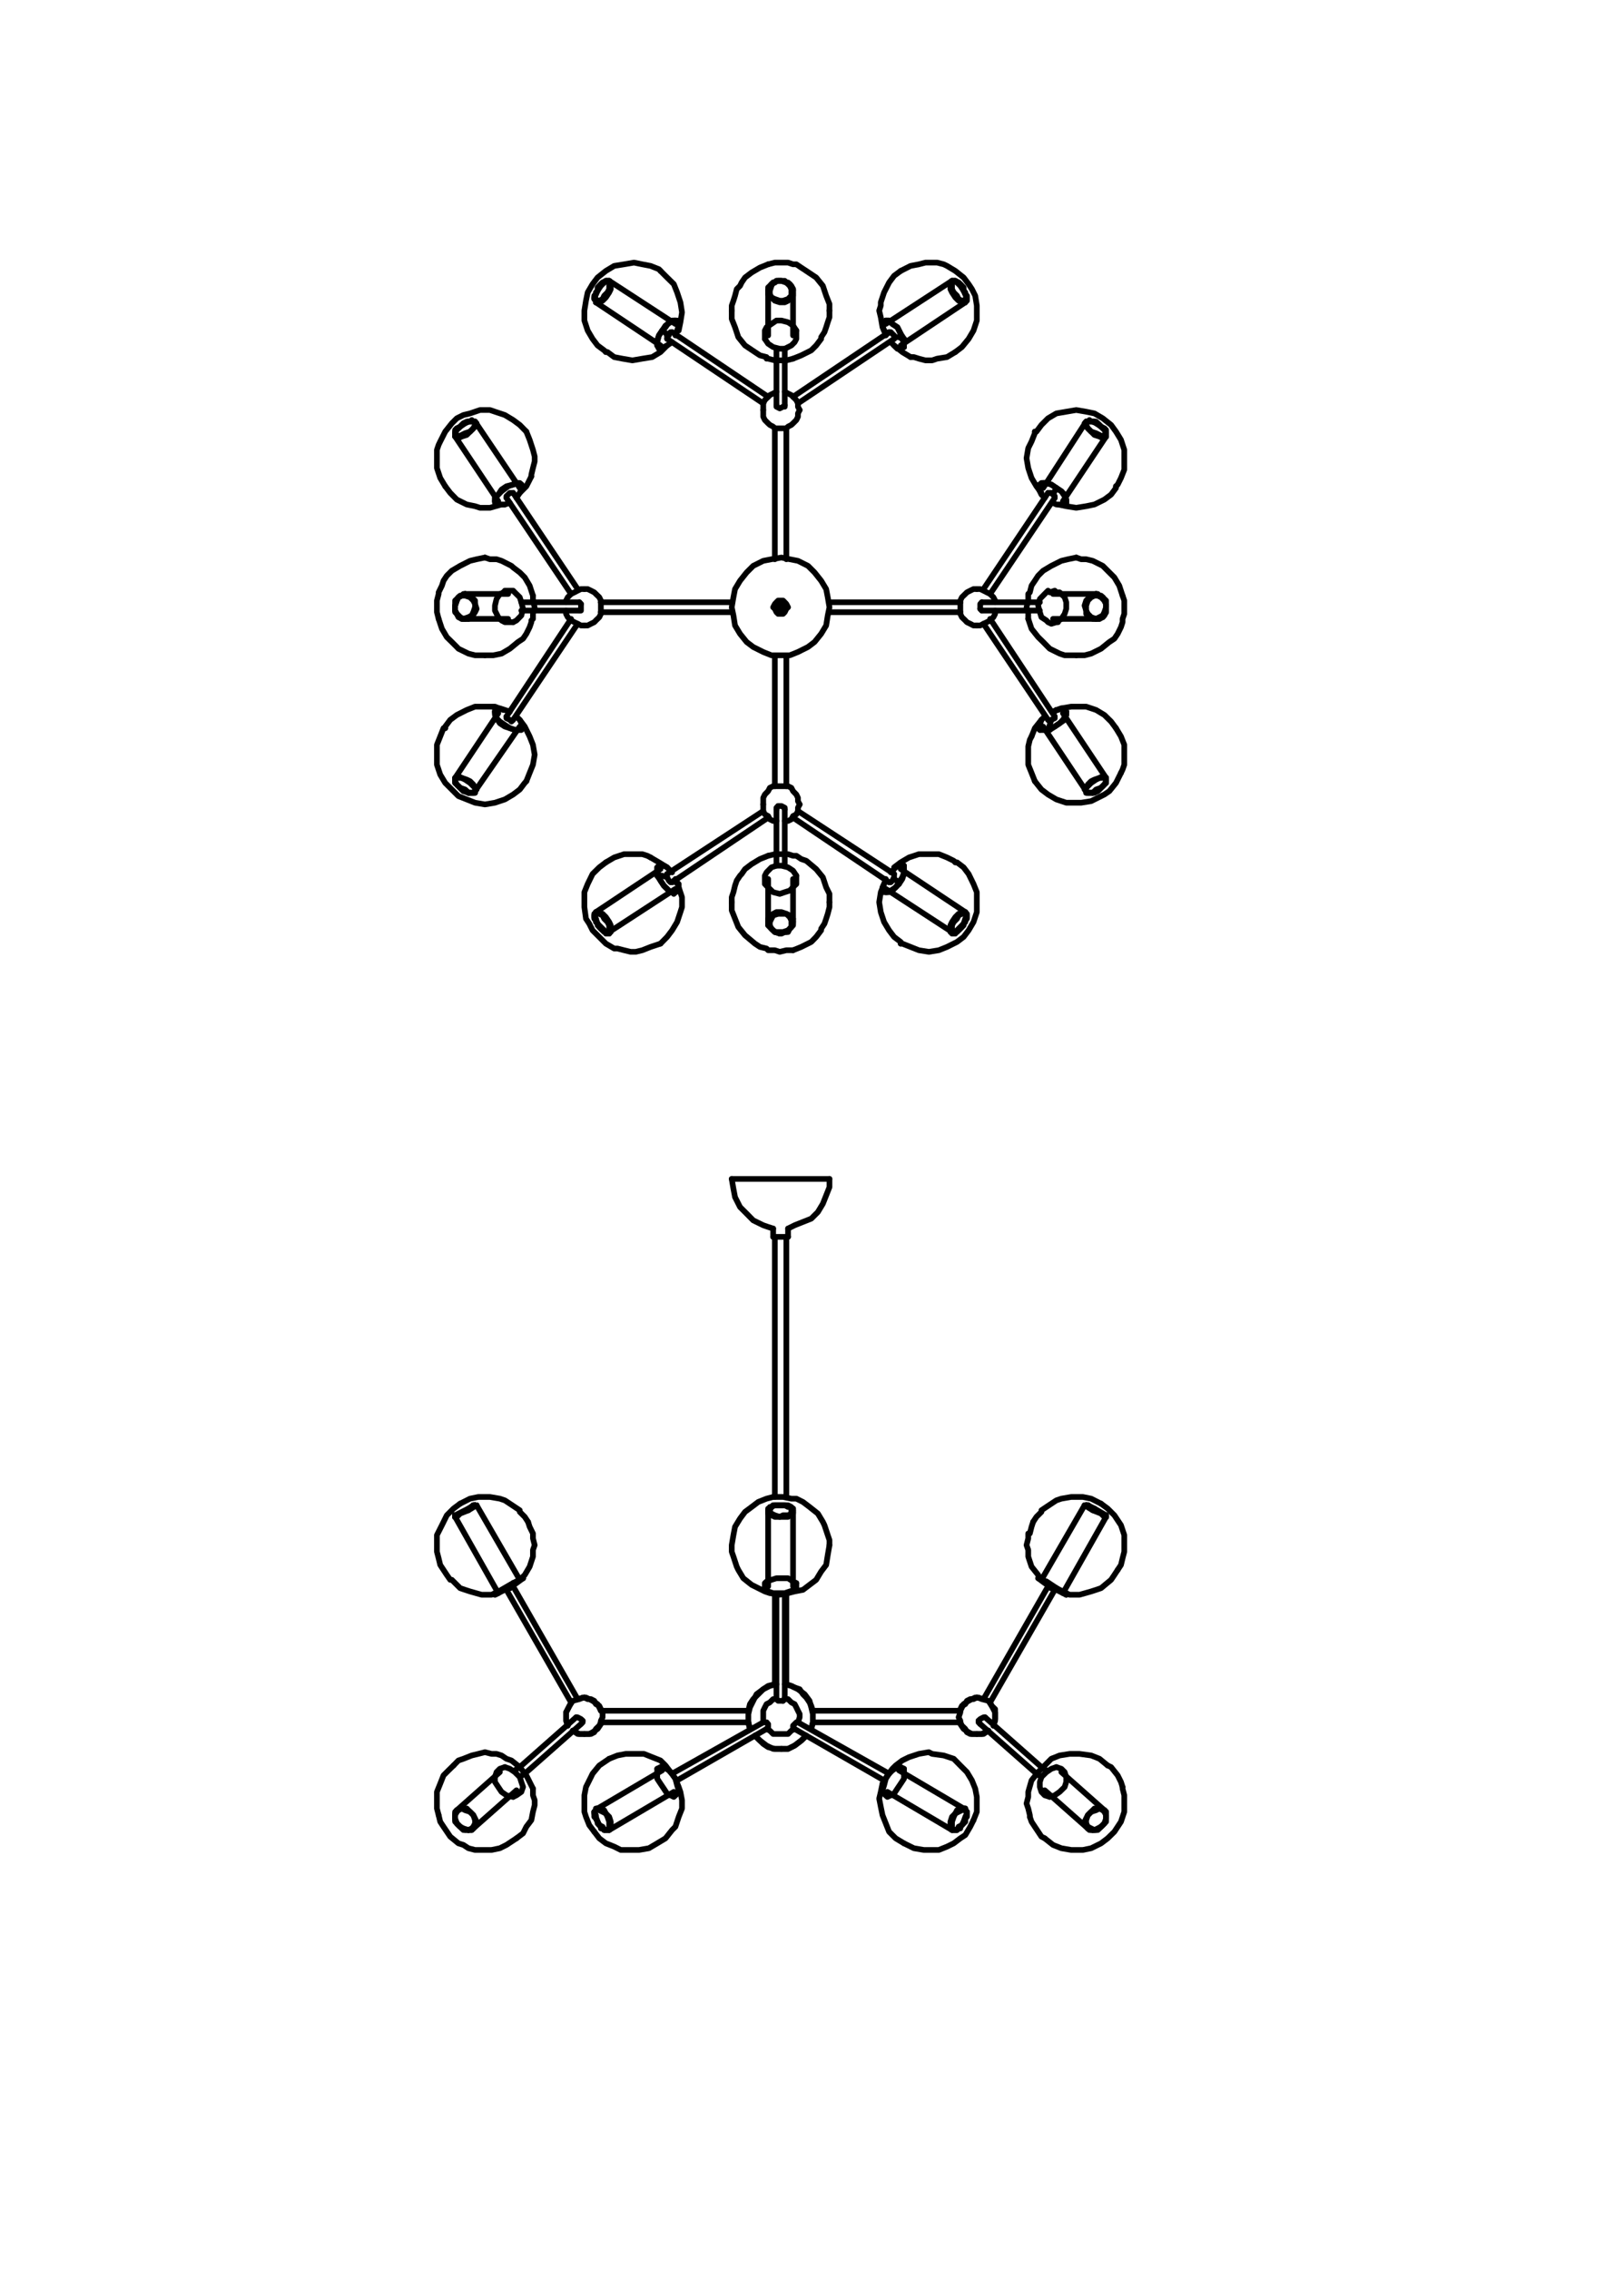 <?xml version="1.0" encoding="UTF-8"?>
<svg id="Livello_2" data-name="Livello 2" xmlns="http://www.w3.org/2000/svg" viewBox="0 0 142.73 199.43">
  <defs>
    <style>
      .cls-1 {
        fill: none;
        stroke: #000;
        stroke-linecap: round;
        stroke-linejoin: round;
        stroke-width: .5px;
      }

      .cls-2 {
        fill: #fff;
        opacity: 0;
        stroke: #1d1d1b;
        stroke-miterlimit: 10;
      }
    </style>
  </defs>
  <g id="RIQUADRI">
    <rect class="cls-2" x="-27.85" y="28.85" width="198.43" height="141.73" transform="translate(171.08 28.35) rotate(90)"/>
  </g>
  <g id="Linee">
    <polyline class="cls-1" points="97.06 159.03 97.21 159.17 97.21 159.75 97.06 160.19 96.77 160.48 96.33 160.77 96.04 160.77"/>
    <polyline class="cls-1" points="67.66 25.84 67.8 26.13 68.1 26.27 68.53 26.42 68.82 26.42 69.26 26.27 69.55 25.98 69.55 25.4 69.41 25.11 69.11 24.82 68.68 24.67 68.39 24.67 67.95 24.82 67.8 25.11 67.66 25.54 67.66 25.84"/>
    <polyline class="cls-1" points="67.51 25.84 67.8 26.13 68.1 26.42 68.53 26.56 68.97 26.56 69.26 26.42 69.41 26.13 69.7 25.98 69.7 25.54"/>
    <polyline class="cls-1" points="41.17 37.04 41.6 37.04 41.75 37.19 41.75 37.33 41.6 37.63 41.31 37.92 40.88 38.06 40.58 38.21 40.29 38.35 40.15 38.21 40 38.06 40 37.92 40.15 37.63 40.44 37.48 40.73 37.19 41.17 37.04"/>
    <line class="cls-1" x1="52.37" y1="159.03" x2="52.23" y2="159.17"/>
    <polyline class="cls-1" points="95.61 160.63 95.46 160.48 95.46 160.19 95.32 160.04 95.46 159.75 95.61 159.46 95.9 159.17 96.19 158.88 96.77 158.88 97.06 159.03"/>
    <polyline class="cls-1" points="97.21 38.35 97.21 38.06 97.06 37.77 96.77 37.48 96.33 37.19 96.04 37.04"/>
    <polyline class="cls-1" points="69.7 80.71 69.41 80.42 69.11 80.28 68.68 80.13 68.24 80.13 67.95 80.28 67.8 80.42 67.51 80.71 67.51 81"/>
    <polyline class="cls-1" points="41.17 54.37 41.46 54.22 41.75 53.78 41.89 53.49 41.75 53.06 41.75 52.76 41.46 52.47 41.17 52.33 40.88 52.18"/>
    <polyline class="cls-1" points="52.37 80.13 52.67 80.13 52.96 80.28 53.25 80.57 53.54 81 53.68 81.29 53.68 81.88 53.54 81.88"/>
    <line class="cls-1" x1="69.7" y1="81" x2="69.7" y2="80.71"/>
    <polyline class="cls-1" points="96.19 52.33 95.9 52.47 95.61 52.76 95.46 53.2 95.46 53.64 95.61 53.93 95.9 54.22 96.33 54.37 96.63 54.22 96.92 54.07 97.06 53.78 97.21 53.35 97.21 53.06 97.06 52.76 96.77 52.47 96.48 52.33 96.19 52.33"/>
    <polyline class="cls-1" points="41.17 160.77 41.46 160.63 41.6 160.48 41.75 160.19 41.75 159.9 41.6 159.46 41.31 159.17 40.88 159.03 40.58 158.88 40.29 159.03 40.15 159.17 40 159.46 40 159.9 40.15 160.19 40.44 160.48 40.73 160.63 41.17 160.77"/>
    <polyline class="cls-1" points="52.23 159.17 52.37 159.46 52.37 159.75 52.67 160.34 52.96 160.48 53.1 160.77 53.54 160.77"/>
    <polyline class="cls-1" points="40 38.35 40 38.06 40.15 37.77 40.44 37.48 40.88 37.19 41.17 37.04"/>
    <polyline class="cls-1" points="97.21 133.26 97.06 133.26 96.77 132.97 96.04 132.68"/>
    <polyline class="cls-1" points="69.41 132.39 69.26 132.39 68.97 132.24 67.95 132.24 67.8 132.39 67.66 132.53 67.51 132.68"/>
    <polyline class="cls-1" points="52.37 80.71 52.23 80.42 52.37 80.28 52.37 80.13"/>
    <polyline class="cls-1" points="40 68.34 40 68.63 40.15 68.92 40.44 69.21 40.88 69.36 41.17 69.65"/>
    <polyline class="cls-1" points="84.84 25.84 84.98 26.13 84.84 26.27 84.69 26.42 84.54 26.42 84.25 26.27 84.11 25.98 83.82 25.69 83.67 25.4 83.67 24.82 83.82 24.67 83.96 24.67 84.25 24.82 84.54 25.11 84.69 25.54 84.84 25.84"/>
    <polyline class="cls-1" points="96.04 69.65 95.46 69.65 95.46 69.5"/>
    <polyline class="cls-1" points="84.84 159.03 84.98 159.32 84.84 159.61 84.69 160.04 84.54 160.34 84.25 160.63 84.11 160.77 83.82 160.77 83.67 160.63 83.67 160.04 83.82 159.61 83.96 159.32 84.25 159.17 84.54 159.03 84.69 158.88 84.84 159.03"/>
    <polyline class="cls-1" points="83.67 160.77 83.53 160.63 83.53 160.04 83.67 159.61 83.96 159.32 84.11 159.03 84.4 158.88 84.69 158.88"/>
    <line class="cls-1" x1="69.7" y1="132.68" x2="69.7" y2="132.68"/>
    <line class="cls-1" x1="41.17" y1="132.68" x2="41.89" y2="132.24"/>
    <polyline class="cls-1" points="67.51 132.82 67.51 132.97 67.8 133.12 68.1 133.26 69.26 133.26 69.41 133.12 69.7 132.97 69.7 132.82"/>
    <line class="cls-1" x1="67.51" y1="25.54" x2="67.51" y2="25.84"/>
    <line class="cls-1" x1="96.33" y1="52.18" x2="96.04" y2="52.33"/>
    <polyline class="cls-1" points="53.54 160.77 53.68 160.63 53.68 160.04 53.54 159.61 53.25 159.32 53.1 159.03 52.81 158.88 52.52 158.88"/>
    <polyline class="cls-1" points="84.84 26.56 84.54 26.56 84.25 26.42 83.96 26.13 83.67 25.69 83.53 25.4 83.53 24.82 83.67 24.67"/>
    <polyline class="cls-1" points="96.19 160.77 95.9 160.63 95.61 160.48 95.46 160.19 95.46 159.9 95.61 159.46 95.9 159.17 96.33 159.03 96.63 158.88 96.92 159.03 97.06 159.17 97.21 159.46 97.21 159.9 97.06 160.19 96.77 160.48 96.48 160.63 96.19 160.77"/>
    <polyline class="cls-1" points="40.88 52.18 40.58 52.33 40.29 52.47 40.15 52.76 40 53.2 40 53.64 40.15 53.93 40.29 54.22 40.58 54.37 40.88 54.37"/>
    <polyline class="cls-1" points="83.67 24.67 83.96 24.67 84.11 24.82 84.4 25.11 84.69 25.54 84.84 25.84"/>
    <polyline class="cls-1" points="52.37 25.84 52.23 26.13 52.37 26.27 52.52 26.42 52.67 26.42 52.96 26.27 53.1 25.98 53.39 25.69 53.54 25.4 53.54 24.82 53.39 24.67 53.25 24.67 52.96 24.82 52.67 25.11 52.52 25.54 52.37 25.84"/>
    <line class="cls-1" x1="40.88" y1="54.37" x2="41.17" y2="54.37"/>
    <line class="cls-1" x1="96.04" y1="132.68" x2="95.32" y2="132.24"/>
    <polyline class="cls-1" points="84.84 80.86 84.98 80.57 84.84 80.28 84.54 80.28 84.25 80.42 84.11 80.71 83.82 81 83.67 81.29 83.67 81.88 83.96 81.88 84.25 81.73 84.54 81.44 84.69 81.15 84.84 80.86"/>
    <polyline class="cls-1" points="41.17 54.22 41.46 54.07 41.6 53.78 41.75 53.35 41.75 53.06 41.6 52.76 41.31 52.47 40.88 52.33 40.58 52.33 40.29 52.47 40.15 52.76 40 53.2 40 53.64 40.15 53.93 40.44 54.22 40.73 54.37 41.17 54.22"/>
    <polyline class="cls-1" points="69.55 80.86 69.41 80.57 69.11 80.28 68.39 80.28 67.95 80.42 67.8 80.71 67.66 81 67.66 81.29 67.8 81.59 68.1 81.88 68.82 81.88 69.26 81.73 69.55 81.44 69.55 80.86"/>
    <polyline class="cls-1" points="40.15 159.03 40 159.17 40 159.75 40.15 160.19 40.44 160.48 40.88 160.77 41.17 160.77"/>
    <polyline class="cls-1" points="95.46 37.04 95.32 37.19 95.46 37.48 95.61 37.63 95.9 37.92 96.19 38.21 96.63 38.35 96.92 38.5 97.06 38.35 97.21 38.35"/>
    <polyline class="cls-1" points="53.54 24.67 53.25 24.67 53.1 24.82 52.81 25.11 52.52 25.54 52.37 25.84"/>
    <line class="cls-1" x1="96.04" y1="37.04" x2="95.46" y2="37.04"/>
    <polyline class="cls-1" points="83.67 81.88 83.82 82.02 83.96 81.88 84.11 81.73 84.4 81.44 84.69 81.15 84.84 80.71"/>
    <line class="cls-1" x1="84.84" y1="158.88" x2="84.84" y2="159.03"/>
    <polyline class="cls-1" points="69.7 25.54 69.7 25.4 69.41 24.96 69.11 24.82 68.68 24.67 68.24 24.67 68.1 24.82 67.8 24.96 67.66 25.25 67.51 25.54"/>
    <polyline class="cls-1" points="67.51 81.15 67.51 81.29 67.8 81.59 68.1 81.88 68.53 82.02 68.97 81.88 69.26 81.88 69.41 81.59 69.55 81.44 69.7 81.15"/>
    <polyline class="cls-1" points="97.21 68.34 97.21 68.63 97.06 68.92 96.77 69.21 96.33 69.36 96.04 69.65"/>
    <polyline class="cls-1" points="41.17 69.65 41.75 69.65 41.75 69.5"/>
    <polyline class="cls-1" points="84.84 80.71 84.98 80.42 84.84 80.28 84.84 80.13"/>
    <polyline class="cls-1" points="96.04 160.77 95.9 160.77 95.61 160.63"/>
    <line class="cls-1" x1="52.52" y1="158.88" x2="52.37" y2="159.03"/>
    <polyline class="cls-1" points="84.98 159.17 84.98 159.46 84.84 159.75 84.54 160.34 84.25 160.48 84.11 160.77 83.67 160.77"/>
    <polyline class="cls-1" points="41.6 160.63 41.75 160.48 41.89 160.19 41.89 160.04 41.75 159.75 41.6 159.46 41.31 159.17 41.02 158.88 40.44 158.88 40.15 159.03"/>
    <line class="cls-1" x1="41.17" y1="37.04" x2="41.75" y2="37.04"/>
    <line class="cls-1" x1="69.7" y1="132.68" x2="69.41" y2="132.39"/>
    <line class="cls-1" x1="84.84" y1="159.03" x2="84.98" y2="159.17"/>
    <polyline class="cls-1" points="84.84 80.13 84.54 80.13 84.25 80.28 83.96 80.57 83.67 81 83.53 81.29 83.53 81.88 83.67 81.88"/>
    <polyline class="cls-1" points="52.37 25.84 52.23 26.27 52.37 26.42 52.37 26.56"/>
    <polyline class="cls-1" points="84.84 25.84 84.98 26.27 84.84 26.42 84.84 26.56"/>
    <polyline class="cls-1" points="52.37 26.56 52.67 26.56 52.96 26.42 53.25 26.13 53.54 25.69 53.68 25.4 53.68 24.82 53.54 24.67"/>
    <polyline class="cls-1" points="69.55 132.53 69.41 132.39 69.11 132.24 67.95 132.24 67.8 132.39 67.66 132.68 67.66 132.82 67.8 132.97 68.1 133.12 68.53 133.26 68.82 133.12 69.26 133.12 69.55 132.97 69.55 132.53"/>
    <polyline class="cls-1" points="52.37 80.86 52.23 80.57 52.37 80.28 52.67 80.28 52.96 80.42 53.1 80.71 53.39 81 53.54 81.29 53.54 81.88 53.25 81.88 52.96 81.73 52.67 81.44 52.52 81.15 52.37 80.86"/>
    <polyline class="cls-1" points="95.46 69.5 95.32 69.36 95.46 69.21 95.61 68.92 95.9 68.63 96.19 68.49 96.63 68.34 96.92 68.19 97.06 68.19 97.21 68.34"/>
    <polyline class="cls-1" points="40 133.26 40.15 133.26 40.44 132.97 41.17 132.68"/>
    <polyline class="cls-1" points="96.33 54.37 96.63 54.37 96.92 54.22 97.21 53.78 97.21 53.06 97.06 52.76 96.92 52.47 96.63 52.33 96.33 52.18"/>
    <polyline class="cls-1" points="41.17 69.65 41.6 69.65 41.75 69.5 41.75 69.21 41.6 69.07 41.31 68.78 40.88 68.49 40.58 68.34 40.15 68.34 40 68.49 40 68.78 40.15 68.92 40.44 69.21 40.73 69.5 41.17 69.65"/>
    <polyline class="cls-1" points="41.17 160.77 41.46 160.77 41.6 160.63"/>
    <polyline class="cls-1" points="41.75 37.04 41.89 37.19 41.75 37.48 41.6 37.63 41.31 37.92 41.02 38.21 40.58 38.35 40.29 38.5 40.15 38.35 40 38.35"/>
    <polyline class="cls-1" points="96.04 52.33 95.75 52.47 95.46 52.76 95.32 53.2 95.46 53.64 95.46 53.93 95.75 54.22 96.04 54.37 96.33 54.37"/>
    <polyline class="cls-1" points="53.54 81.88 53.54 82.02 53.25 81.88 53.1 81.73 52.81 81.44 52.52 81.15 52.37 80.71"/>
    <polyline class="cls-1" points="96.19 69.65 95.61 69.65 95.46 69.5 95.46 69.21 95.61 69.07 95.9 68.78 96.33 68.49 96.63 68.34 97.06 68.34 97.21 68.49 97.21 68.78 97.06 68.92 96.77 69.21 96.48 69.5 96.19 69.65"/>
    <polyline class="cls-1" points="96.19 37.04 95.61 37.04 95.46 37.19 95.46 37.33 95.61 37.63 95.9 37.92 96.33 38.06 96.63 38.21 96.92 38.35 97.06 38.21 97.21 38.06 97.21 37.92 97.06 37.63 96.77 37.48 96.48 37.19 96.19 37.04"/>
    <polyline class="cls-1" points="52.37 159.03 52.23 159.32 52.37 159.61 52.52 160.04 52.67 160.34 52.96 160.63 53.1 160.77 53.39 160.77 53.54 160.63 53.54 160.04 53.39 159.61 53.25 159.32 52.96 159.17 52.67 159.03 52.52 158.88 52.37 159.03"/>
    <polyline class="cls-1" points="41.75 69.5 41.89 69.36 41.75 69.21 41.6 68.92 41.31 68.63 41.02 68.49 40.58 68.34 40.29 68.19 40.15 68.19 40 68.34"/>
    <line class="cls-1" x1="41.6" y1="132.24" x2="41.6" y2="132.24"/>
    <line class="cls-1" x1="40" y1="133.26" x2="40" y2="133.26"/>
    <polyline class="cls-1" points="96.04 160.77 96.48 160.77 96.63 160.63 96.77 160.48 96.92 160.34 97.06 160.19 97.21 160.04 97.21 159.17 97.06 159.03"/>
    <line class="cls-1" x1="95.46" y1="132.24" x2="95.46" y2="132.24"/>
    <line class="cls-1" x1="68.24" y1="31.66" x2="68.24" y2="30.64"/>
    <line class="cls-1" x1="69.7" y1="132.53" x2="69.7" y2="132.82"/>
    <line class="cls-1" x1="41.6" y1="132.24" x2="41.6" y2="132.24"/>
    <line class="cls-1" x1="59.36" y1="78.09" x2="53.54" y2="81.88"/>
    <polyline class="cls-1" points="40 38.35 40 37.77 40.15 37.63 40.29 37.63 40.44 37.48 40.58 37.33 40.73 37.19 41.02 37.04 41.17 37.04"/>
    <line class="cls-1" x1="97.21" y1="133.26" x2="97.21" y2="133.26"/>
    <line class="cls-1" x1="46.99" y1="52.91" x2="45.82" y2="52.91"/>
    <line class="cls-1" x1="93.42" y1="44.03" x2="97.21" y2="38.35"/>
    <line class="cls-1" x1="97.21" y1="133.26" x2="97.21" y2="133.26"/>
    <line class="cls-1" x1="97.21" y1="133.26" x2="97.21" y2="133.12"/>
    <line class="cls-1" x1="41.75" y1="132.24" x2="41.75" y2="132.24"/>
    <line class="cls-1" x1="41.75" y1="132.24" x2="41.75" y2="132.24"/>
    <line class="cls-1" x1="95.46" y1="37.04" x2="91.68" y2="42.87"/>
    <polyline class="cls-1" points="41.17 37.04 41.31 37.04 41.46 36.9 41.6 37.04 41.75 37.04"/>
    <line class="cls-1" x1="41.75" y1="69.5" x2="45.68" y2="63.83"/>
    <polyline class="cls-1" points="53.54 160.77 53.39 160.77 53.25 160.77 53.1 160.77 52.96 160.63 52.81 160.63 52.81 160.48 52.67 160.34 52.52 160.19 52.52 160.04 52.37 159.75 52.23 159.61 52.23 159.17 52.37 159.03"/>
    <polyline class="cls-1" points="44.37 155.24 43.93 155.39 43.64 155.68 43.5 156.11 43.5 156.55 43.79 156.99 44.08 157.42 44.51 157.72 45.1 157.86"/>
    <line class="cls-1" x1="95.46" y1="132.24" x2="95.46" y2="132.24"/>
    <line class="cls-1" x1="41.75" y1="132.24" x2="41.75" y2="132.24"/>
    <line class="cls-1" x1="95.46" y1="132.24" x2="95.46" y2="132.24"/>
    <line class="cls-1" x1="97.21" y1="133.12" x2="97.21" y2="133.12"/>
    <line class="cls-1" x1="46.99" y1="53.64" x2="45.82" y2="53.64"/>
    <line class="cls-1" x1="41.75" y1="132.24" x2="41.75" y2="132.24"/>
    <line class="cls-1" x1="68.97" y1="31.66" x2="68.97" y2="30.64"/>
    <polyline class="cls-1" points="52.37 25.84 52.23 25.98 52.23 26.27 52.37 26.42 52.37 26.56"/>
    <line class="cls-1" x1="41.6" y1="132.24" x2="41.6" y2="132.24"/>
    <line class="cls-1" x1="41.75" y1="132.24" x2="41.75" y2="132.24"/>
    <polyline class="cls-1" points="96.04 69.65 95.75 69.65 95.46 69.65 95.46 69.5"/>
    <line class="cls-1" x1="93.42" y1="62.66" x2="97.21" y2="68.34"/>
    <polyline class="cls-1" points="52.37 80.86 52.23 80.71 52.23 80.28 52.37 80.28 52.37 80.13"/>
    <line class="cls-1" x1="97.21" y1="133.12" x2="97.21" y2="133.12"/>
    <line class="cls-1" x1="95.46" y1="132.24" x2="95.46" y2="132.24"/>
    <line class="cls-1" x1="95.61" y1="132.24" x2="95.61" y2="132.24"/>
    <line class="cls-1" x1="41.75" y1="37.04" x2="45.68" y2="42.87"/>
    <line class="cls-1" x1="69.84" y1="28.89" x2="69.84" y2="28.89"/>
    <polyline class="cls-1" points="69.99 29.04 69.7 28.6 69.26 28.31 68.68 28.16 68.24 28.16 67.8 28.46 67.37 28.75 67.22 29.04 67.22 29.77"/>
    <line class="cls-1" x1="91.97" y1="155.53" x2="91.53" y2="155.24"/>
    <polyline class="cls-1" points="92.84 155.24 93.28 155.39 93.57 155.68 93.71 156.11 93.71 156.55 93.57 156.99 93.13 157.42 92.7 157.72 92.26 157.86"/>
    <polyline class="cls-1" points="69.99 139.08 69.7 138.94 69.26 138.65 68.24 138.65 67.8 138.79 67.37 138.94 67.22 139.08 67.22 139.52"/>
    <line class="cls-1" x1="40" y1="133.12" x2="40" y2="133.12"/>
    <line class="cls-1" x1="41.75" y1="132.24" x2="41.75" y2="132.24"/>
    <line class="cls-1" x1="95.46" y1="132.24" x2="95.46" y2="132.24"/>
    <polyline class="cls-1" points="84.84 159.03 84.84 158.88 84.69 158.88"/>
    <line class="cls-1" x1="77.85" y1="28.46" x2="83.67" y2="24.67"/>
    <line class="cls-1" x1="41.6" y1="132.24" x2="41.6" y2="132.24"/>
    <line class="cls-1" x1="40" y1="133.12" x2="40" y2="133.12"/>
    <line class="cls-1" x1="41.6" y1="132.24" x2="41.6" y2="132.24"/>
    <line class="cls-1" x1="95.46" y1="132.24" x2="95.46" y2="132.24"/>
    <polyline class="cls-1" points="77.7 157.57 77.56 157.28 77.7 156.84 77.85 156.26 78.14 155.82 78.43 155.53 78.87 155.24 79.16 155.24 79.45 155.39"/>
    <line class="cls-1" x1="41.75" y1="132.24" x2="41.75" y2="132.24"/>
    <line class="cls-1" x1="97.21" y1="133.26" x2="97.21" y2="133.26"/>
    <line class="cls-1" x1="95.46" y1="132.24" x2="95.46" y2="132.24"/>
    <line class="cls-1" x1="95.46" y1="132.24" x2="95.46" y2="132.24"/>
    <line class="cls-1" x1="97.21" y1="133.26" x2="97.21" y2="133.26"/>
    <line class="cls-1" x1="40" y1="133.12" x2="40" y2="133.12"/>
    <line class="cls-1" x1="97.21" y1="133.12" x2="97.21" y2="133.12"/>
    <line class="cls-1" x1="97.21" y1="133.12" x2="97.21" y2="133.12"/>
    <line class="cls-1" x1="97.21" y1="133.26" x2="97.21" y2="133.26"/>
    <line class="cls-1" x1="96.33" y1="54.37" x2="92.55" y2="54.37"/>
    <polyline class="cls-1" points="84.84 80.86 84.98 80.71 84.98 80.28 84.84 80.13"/>
    <polyline class="cls-1" points="96.33 52.18 96.48 52.18 96.63 52.33 96.77 52.33 96.92 52.47 97.06 52.62 97.21 52.76 97.21 53.78 97.06 54.07 96.92 54.22 96.77 54.22 96.63 54.37 96.33 54.37"/>
    <line class="cls-1" x1="67.37" y1="77.8" x2="67.37" y2="77.8"/>
    <line class="cls-1" x1="92.99" y1="54.66" x2="92.99" y2="54.66"/>
    <line class="cls-1" x1="68.97" y1="75.04" x2="68.97" y2="76.05"/>
    <line class="cls-1" x1="97.06" y1="159.03" x2="93.28" y2="155.68"/>
    <line class="cls-1" x1="40" y1="133.12" x2="40" y2="133.12"/>
    <line class="cls-1" x1="41.75" y1="132.24" x2="41.75" y2="132.24"/>
    <line class="cls-1" x1="40" y1="133.26" x2="40" y2="133.26"/>
    <line class="cls-1" x1="69.7" y1="132.82" x2="69.7" y2="139.37"/>
    <line class="cls-1" x1="95.46" y1="132.24" x2="95.46" y2="132.24"/>
    <line class="cls-1" x1="41.75" y1="132.24" x2="41.75" y2="132.24"/>
    <line class="cls-1" x1="97.21" y1="133.12" x2="96.19" y2="132.53"/>
    <line class="cls-1" x1="95.61" y1="132.24" x2="95.61" y2="132.24"/>
    <line class="cls-1" x1="40" y1="133.12" x2="40" y2="133.12"/>
    <line class="cls-1" x1="52.37" y1="26.56" x2="58.05" y2="30.35"/>
    <line class="cls-1" x1="41.75" y1="132.24" x2="41.75" y2="132.24"/>
    <polyline class="cls-1" points="84.84 25.84 84.98 25.98 84.98 26.42 84.84 26.42 84.84 26.56"/>
    <line class="cls-1" x1="40" y1="133.26" x2="40" y2="133.26"/>
    <line class="cls-1" x1="91.82" y1="157.28" x2="95.61" y2="160.63"/>
    <line class="cls-1" x1="41.75" y1="132.24" x2="41.89" y2="132.24"/>
    <line class="cls-1" x1="41.75" y1="132.24" x2="41.75" y2="132.24"/>
    <line class="cls-1" x1="41.75" y1="132.24" x2="41.75" y2="132.24"/>
    <polyline class="cls-1" points="97.21 68.34 97.21 68.78 97.06 68.92 96.92 69.07 96.77 69.21 96.63 69.36 96.48 69.5 96.33 69.5 96.04 69.65"/>
    <line class="cls-1" x1="77.85" y1="78.09" x2="83.67" y2="81.88"/>
    <polyline class="cls-1" points="69.7 81 69.7 81.29 69.55 81.44 69.41 81.59 69.26 81.73 69.11 81.88 68.97 81.88 68.68 82.02 68.53 82.02 68.24 81.88 68.1 81.88 67.95 81.73 67.8 81.59 67.66 81.44 67.51 81.29 67.51 81"/>
    <line class="cls-1" x1="41.75" y1="132.24" x2="41.75" y2="132.24"/>
    <polyline class="cls-1" points="69.99 76.93 69.7 76.49 69.26 76.2 68.68 76.05 68.24 76.05 67.8 76.2 67.37 76.64 67.22 76.93 67.22 77.51"/>
    <line class="cls-1" x1="40" y1="133.12" x2="40" y2="133.12"/>
    <line class="cls-1" x1="95.46" y1="69.5" x2="91.68" y2="63.83"/>
    <line class="cls-1" x1="41.6" y1="132.24" x2="41.6" y2="132.24"/>
    <line class="cls-1" x1="41.75" y1="132.24" x2="41.75" y2="132.24"/>
    <line class="cls-1" x1="95.46" y1="132.24" x2="95.46" y2="132.24"/>
    <line class="cls-1" x1="95.61" y1="132.24" x2="95.61" y2="132.24"/>
    <line class="cls-1" x1="95.46" y1="132.24" x2="95.46" y2="132.24"/>
    <line class="cls-1" x1="45.39" y1="157.28" x2="41.6" y2="160.63"/>
    <line class="cls-1" x1="41.75" y1="132.24" x2="41.75" y2="132.24"/>
    <line class="cls-1" x1="40" y1="133.12" x2="40" y2="133.12"/>
    <line class="cls-1" x1="40" y1="133.12" x2="40" y2="133.12"/>
    <line class="cls-1" x1="40" y1="133.12" x2="40" y2="133.12"/>
    <polyline class="cls-1" points="52.37 159.03 52.37 158.88 52.52 158.88"/>
    <line class="cls-1" x1="97.21" y1="133.12" x2="97.21" y2="133.12"/>
    <line class="cls-1" x1="97.21" y1="133.26" x2="97.21" y2="133.26"/>
    <line class="cls-1" x1="67.22" y1="139.23" x2="67.22" y2="139.52"/>
    <line class="cls-1" x1="41.75" y1="132.24" x2="41.75" y2="132.24"/>
    <polyline class="cls-1" points="67.22 29.77 67.51 30.2 67.95 30.49 68.53 30.64 68.97 30.64 69.55 30.35 69.84 30.06 69.99 29.77 69.99 29.04"/>
    <line class="cls-1" x1="59.36" y1="28.46" x2="53.54" y2="24.67"/>
    <line class="cls-1" x1="95.46" y1="132.24" x2="95.46" y2="132.24"/>
    <line class="cls-1" x1="97.06" y1="159.03" x2="97.06" y2="159.03"/>
    <line class="cls-1" x1="95.46" y1="132.24" x2="95.46" y2="132.24"/>
    <line class="cls-1" x1="95.61" y1="132.24" x2="95.61" y2="132.24"/>
    <line class="cls-1" x1="41.6" y1="132.24" x2="41.6" y2="132.24"/>
    <line class="cls-1" x1="97.21" y1="133.12" x2="97.21" y2="133.12"/>
    <line class="cls-1" x1="97.21" y1="133.12" x2="97.21" y2="133.12"/>
    <line class="cls-1" x1="40.15" y1="159.03" x2="43.93" y2="155.68"/>
    <line class="cls-1" x1="40.15" y1="159.03" x2="40.15" y2="159.03"/>
    <line class="cls-1" x1="40" y1="133.12" x2="40" y2="133.12"/>
    <line class="cls-1" x1="95.61" y1="132.24" x2="95.61" y2="132.24"/>
    <polyline class="cls-1" points="41.6 160.63 41.6 160.63 41.46 160.77 41.17 160.77"/>
    <line class="cls-1" x1="95.46" y1="132.24" x2="95.46" y2="132.24"/>
    <line class="cls-1" x1="95.46" y1="132.24" x2="95.46" y2="132.24"/>
    <line class="cls-1" x1="52.37" y1="80.13" x2="58.05" y2="76.35"/>
    <polyline class="cls-1" points="83.67 160.77 83.82 160.77 83.96 160.77 84.11 160.77 84.25 160.63 84.4 160.63 84.4 160.48 84.54 160.34 84.69 160.19 84.84 160.04 84.84 159.75 84.98 159.61 84.98 159.17 84.84 159.03"/>
    <line class="cls-1" x1="69.7" y1="25.69" x2="69.7" y2="29.47"/>
    <line class="cls-1" x1="41.6" y1="132.24" x2="41.6" y2="132.24"/>
    <line class="cls-1" x1="41.75" y1="132.24" x2="41.75" y2="132.24"/>
    <line class="cls-1" x1="41.6" y1="160.63" x2="41.6" y2="160.63"/>
    <line class="cls-1" x1="41.75" y1="132.24" x2="41.75" y2="132.24"/>
    <polyline class="cls-1" points="92.26 157.86 91.82 157.72 91.53 157.42 91.39 156.99 91.39 156.55 91.53 156.11 91.97 155.68 92.4 155.39 92.84 155.24"/>
    <line class="cls-1" x1="97.21" y1="133.12" x2="97.21" y2="133.12"/>
    <line class="cls-1" x1="97.21" y1="133.12" x2="97.21" y2="133.12"/>
    <line class="cls-1" x1="95.61" y1="132.24" x2="95.61" y2="132.24"/>
    <line class="cls-1" x1="43.79" y1="139.96" x2="40" y2="133.26"/>
    <line class="cls-1" x1="41.75" y1="132.24" x2="41.75" y2="132.24"/>
    <line class="cls-1" x1="40" y1="133.12" x2="40" y2="133.12"/>
    <line class="cls-1" x1="40" y1="133.26" x2="40" y2="133.26"/>
    <line class="cls-1" x1="95.46" y1="132.24" x2="95.46" y2="132.24"/>
    <polyline class="cls-1" points="92.11 51.89 91.82 52.18 91.39 52.62 91.24 53.2 91.39 53.78 91.53 54.22 91.97 54.51 92.11 54.66 92.4 54.8 92.84 54.66"/>
    <line class="cls-1" x1="41.6" y1="132.24" x2="41.75" y2="132.24"/>
    <line class="cls-1" x1="95.61" y1="160.63" x2="95.61" y2="160.63"/>
    <line class="cls-1" x1="46.12" y1="155.82" x2="45.68" y2="156.11"/>
    <line class="cls-1" x1="69.7" y1="77.22" x2="69.7" y2="81"/>
    <line class="cls-1" x1="95.61" y1="132.24" x2="95.61" y2="132.24"/>
    <polyline class="cls-1" points="59.51 157.57 59.65 157.28 59.51 156.84 59.36 156.26 59.07 155.82 58.78 155.53 58.34 155.24 58.05 155.24 57.76 155.39"/>
    <line class="cls-1" x1="95.46" y1="132.24" x2="95.46" y2="132.24"/>
    <line class="cls-1" x1="95.46" y1="132.24" x2="95.32" y2="132.24"/>
    <line class="cls-1" x1="77.85" y1="157.72" x2="77.99" y2="157.72"/>
    <polyline class="cls-1" points="67.22 139.52 67.51 139.81 67.95 139.96 68.97 139.96 69.41 139.81 69.84 139.67 69.99 139.52 69.99 139.08"/>
    <line class="cls-1" x1="67.51" y1="29.47" x2="67.51" y2="25.54"/>
    <line class="cls-1" x1="95.46" y1="132.24" x2="95.46" y2="132.24"/>
    <line class="cls-1" x1="93.42" y1="139.96" x2="97.21" y2="133.26"/>
    <line class="cls-1" x1="92.55" y1="52.18" x2="96.33" y2="52.18"/>
    <polyline class="cls-1" points="96.04 37.04 95.9 37.04 95.75 36.9 95.61 37.04 95.46 37.04"/>
    <polyline class="cls-1" points="41.17 69.65 41.46 69.65 41.75 69.65 41.75 69.5"/>
    <line class="cls-1" x1="95.46" y1="132.24" x2="95.46" y2="132.24"/>
    <line class="cls-1" x1="95.61" y1="132.24" x2="95.46" y2="132.24"/>
    <polyline class="cls-1" points="83.67 81.88 83.67 82.02 83.82 82.02 83.96 82.02 83.96 81.88 84.11 81.88 84.25 81.73 84.4 81.59 84.54 81.44 84.69 81.29 84.69 81.15 84.84 81 84.84 80.86"/>
    <polyline class="cls-1" points="45.1 157.86 45.39 157.72 45.82 157.42 45.97 156.99 45.82 156.55 45.68 156.11 45.24 155.68 44.81 155.39 44.37 155.24"/>
    <line class="cls-1" x1="95.61" y1="132.24" x2="95.61" y2="132.24"/>
    <line class="cls-1" x1="95.46" y1="132.24" x2="95.46" y2="132.24"/>
    <line class="cls-1" x1="67.51" y1="139.37" x2="67.51" y2="132.82"/>
    <line class="cls-1" x1="52.52" y1="158.88" x2="58.2" y2="155.53"/>
    <line class="cls-1" x1="40" y1="133.26" x2="40" y2="133.26"/>
    <polyline class="cls-1" points="40.88 54.37 40.58 54.37 40.44 54.22 40.29 54.07 40.15 53.93 40 53.78 40 52.76 40.15 52.62 40.29 52.47 40.44 52.33 40.58 52.33 40.73 52.18 40.88 52.18"/>
    <line class="cls-1" x1="45.24" y1="155.53" x2="45.68" y2="155.24"/>
    <line class="cls-1" x1="41.89" y1="132.24" x2="45.68" y2="138.79"/>
    <line class="cls-1" x1="97.21" y1="133.12" x2="97.21" y2="133.12"/>
    <line class="cls-1" x1="97.21" y1="133.26" x2="97.21" y2="133.26"/>
    <line class="cls-1" x1="95.61" y1="132.24" x2="95.61" y2="132.24"/>
    <line class="cls-1" x1="95.61" y1="132.24" x2="95.61" y2="132.24"/>
    <line class="cls-1" x1="97.21" y1="133.26" x2="97.21" y2="133.26"/>
    <line class="cls-1" x1="97.21" y1="133.12" x2="97.21" y2="133.12"/>
    <line class="cls-1" x1="97.21" y1="133.26" x2="97.21" y2="133.26"/>
    <line class="cls-1" x1="95.46" y1="132.24" x2="95.46" y2="132.24"/>
    <line class="cls-1" x1="96.19" y1="132.53" x2="95.61" y2="132.24"/>
    <line class="cls-1" x1="95.46" y1="132.24" x2="95.46" y2="132.24"/>
    <polyline class="cls-1" points="57.76 155.39 57.76 156.26 58.05 156.7 58.34 157.13 58.63 157.57 58.93 157.72 59.22 157.86 59.36 157.72 59.51 157.57"/>
    <line class="cls-1" x1="41.17" y1="132.53" x2="41.6" y2="132.24"/>
    <polyline class="cls-1" points="83.67 24.67 83.82 24.67 83.96 24.67 84.11 24.82 84.25 24.82 84.4 24.96 84.54 25.11 84.69 25.25 84.69 25.54 84.84 25.69 84.84 25.84"/>
    <line class="cls-1" x1="91.09" y1="155.82" x2="91.53" y2="156.11"/>
    <line class="cls-1" x1="84.69" y1="158.88" x2="79.01" y2="155.53"/>
    <polyline class="cls-1" points="67.51 132.82 67.51 132.53 67.66 132.53 67.66 132.39 67.8 132.39 68.1 132.24 69.26 132.24 69.55 132.39 69.55 132.53 69.7 132.53"/>
    <line class="cls-1" x1="97.21" y1="133.26" x2="97.21" y2="133.26"/>
    <line class="cls-1" x1="77.99" y1="157.42" x2="83.67" y2="160.77"/>
    <line class="cls-1" x1="97.21" y1="133.26" x2="97.21" y2="133.26"/>
    <line class="cls-1" x1="97.21" y1="133.26" x2="97.21" y2="133.26"/>
    <line class="cls-1" x1="90.37" y1="53.64" x2="91.39" y2="53.64"/>
    <polyline class="cls-1" points="53.54 81.88 53.54 82.02 53.39 82.02 53.25 82.02 53.25 81.88 53.1 81.88 52.96 81.73 52.81 81.59 52.67 81.44 52.52 81.29 52.52 81.15 52.37 81 52.37 80.86"/>
    <line class="cls-1" x1="95.46" y1="132.24" x2="95.46" y2="132.24"/>
    <line class="cls-1" x1="43.79" y1="44.03" x2="40" y2="38.35"/>
    <line class="cls-1" x1="41.6" y1="132.24" x2="41.6" y2="132.24"/>
    <line class="cls-1" x1="40" y1="133.26" x2="40" y2="133.26"/>
    <line class="cls-1" x1="40" y1="133.26" x2="40" y2="133.26"/>
    <line class="cls-1" x1="40" y1="133.26" x2="40" y2="133.26"/>
    <line class="cls-1" x1="41.75" y1="132.24" x2="41.75" y2="132.24"/>
    <line class="cls-1" x1="41.75" y1="132.24" x2="41.75" y2="132.24"/>
    <line class="cls-1" x1="95.61" y1="132.24" x2="95.61" y2="132.24"/>
    <line class="cls-1" x1="41.6" y1="132.24" x2="41.6" y2="132.24"/>
    <polyline class="cls-1" points="44.37 52.04 43.93 52.18 43.64 52.62 43.5 53.2 43.5 53.64 43.79 54.22 44.08 54.51 44.37 54.66 45.1 54.66"/>
    <line class="cls-1" x1="68.24" y1="75.04" x2="68.24" y2="76.05"/>
    <line class="cls-1" x1="40" y1="133.12" x2="40" y2="133.12"/>
    <line class="cls-1" x1="95.46" y1="132.24" x2="95.46" y2="132.24"/>
    <line class="cls-1" x1="40" y1="133.26" x2="40" y2="133.26"/>
    <line class="cls-1" x1="95.32" y1="132.24" x2="91.53" y2="138.79"/>
    <line class="cls-1" x1="40" y1="133.26" x2="40" y2="133.26"/>
    <line class="cls-1" x1="40" y1="133.26" x2="40" y2="133.26"/>
    <line class="cls-1" x1="59.36" y1="157.72" x2="59.36" y2="157.72"/>
    <line class="cls-1" x1="41.75" y1="132.24" x2="41.75" y2="132.24"/>
    <line class="cls-1" x1="95.46" y1="132.24" x2="95.46" y2="132.24"/>
    <line class="cls-1" x1="95.46" y1="132.24" x2="95.46" y2="132.24"/>
    <line class="cls-1" x1="41.75" y1="132.24" x2="41.75" y2="132.24"/>
    <line class="cls-1" x1="41.75" y1="132.24" x2="41.75" y2="132.24"/>
    <polyline class="cls-1" points="79.45 155.39 79.45 156.26 79.16 156.7 78.87 157.13 78.58 157.57 78.29 157.72 77.99 157.86 77.85 157.72 77.7 157.57"/>
    <line class="cls-1" x1="40" y1="133.12" x2="41.17" y2="132.53"/>
    <line class="cls-1" x1="40" y1="133.26" x2="40" y2="133.26"/>
    <polyline class="cls-1" points="92.84 54.66 93.28 54.37 93.57 53.93 93.71 53.49 93.71 52.91 93.57 52.47 93.13 52.04 92.84 52.04 92.7 51.89 92.26 52.04"/>
    <polyline class="cls-1" points="97.21 38.35 97.21 37.77 97.06 37.63 96.92 37.63 96.77 37.48 96.63 37.33 96.48 37.19 96.33 37.04 96.04 37.04"/>
    <line class="cls-1" x1="84.84" y1="80.13" x2="79.16" y2="76.35"/>
    <line class="cls-1" x1="40.88" y1="52.18" x2="44.66" y2="52.18"/>
    <line class="cls-1" x1="97.21" y1="133.12" x2="97.21" y2="133.12"/>
    <line class="cls-1" x1="95.61" y1="132.24" x2="95.61" y2="132.24"/>
    <line class="cls-1" x1="90.37" y1="52.91" x2="91.39" y2="52.91"/>
    <line class="cls-1" x1="41.75" y1="132.24" x2="41.75" y2="132.24"/>
    <polyline class="cls-1" points="67.51 25.54 67.51 25.25 67.66 25.11 67.8 24.96 67.95 24.82 68.1 24.82 68.24 24.67 68.97 24.67 69.11 24.82 69.26 24.82 69.41 24.96 69.55 25.11 69.7 25.4 69.7 25.54"/>
    <polyline class="cls-1" points="53.54 24.67 53.39 24.67 53.25 24.67 53.1 24.82 52.96 24.82 52.81 24.96 52.67 25.11 52.52 25.25 52.52 25.54 52.37 25.69 52.37 25.84"/>
    <line class="cls-1" x1="84.84" y1="26.56" x2="79.16" y2="30.35"/>
    <polyline class="cls-1" points="67.22 77.66 67.51 77.95 67.95 78.38 68.53 78.53 68.97 78.38 69.41 78.24 69.84 77.8 69.99 77.66 69.99 76.93"/>
    <line class="cls-1" x1="40" y1="133.26" x2="40" y2="133.12"/>
    <line class="cls-1" x1="41.75" y1="132.24" x2="41.75" y2="132.24"/>
    <line class="cls-1" x1="59.22" y1="157.42" x2="53.54" y2="160.77"/>
    <line class="cls-1" x1="41.75" y1="132.24" x2="41.75" y2="132.24"/>
    <line class="cls-1" x1="41.75" y1="132.24" x2="41.75" y2="132.24"/>
    <line class="cls-1" x1="41.75" y1="132.24" x2="41.75" y2="132.24"/>
    <line class="cls-1" x1="95.61" y1="132.24" x2="95.61" y2="132.24"/>
    <line class="cls-1" x1="95.46" y1="132.24" x2="95.46" y2="132.24"/>
    <line class="cls-1" x1="95.61" y1="132.24" x2="95.61" y2="132.24"/>
    <line class="cls-1" x1="97.21" y1="133.26" x2="97.21" y2="133.26"/>
    <line class="cls-1" x1="44.22" y1="52.04" x2="44.22" y2="52.04"/>
    <line class="cls-1" x1="43.79" y1="62.66" x2="40" y2="68.34"/>
    <line class="cls-1" x1="41.75" y1="132.24" x2="41.75" y2="132.24"/>
    <polyline class="cls-1" points="41.17 160.77 40.73 160.77 40.58 160.63 40.44 160.48 40.29 160.34 40.15 160.19 40 160.04 40 159.32 40.15 159.17 40.15 159.03"/>
    <polyline class="cls-1" points="40 68.34 40 68.78 40.15 68.92 40.29 69.07 40.44 69.21 40.58 69.36 40.73 69.5 41.02 69.5 41.17 69.65"/>
    <line class="cls-1" x1="44.66" y1="54.37" x2="40.88" y2="54.37"/>
    <polyline class="cls-1" points="95.61 160.63 95.61 160.63 95.75 160.77 96.04 160.77"/>
    <polyline class="cls-1" points="45.1 54.66 45.39 54.51 45.82 54.07 45.97 53.49 45.82 52.91 45.68 52.47 45.24 52.04 45.1 51.89 44.37 51.89"/>
    <line class="cls-1" x1="41.75" y1="132.24" x2="41.75" y2="132.24"/>
    <line class="cls-1" x1="41.75" y1="132.24" x2="41.75" y2="132.24"/>
    <line class="cls-1" x1="67.51" y1="81" x2="67.51" y2="77.22"/>
    <line class="cls-1" x1="40" y1="133.26" x2="40" y2="133.26"/>
    <line class="cls-1" x1="95.61" y1="132.24" x2="95.61" y2="132.24"/>
    <line class="cls-1" x1="57.76" y1="76.93" x2="57.91" y2="76.93"/>
    <line class="cls-1" x1="78.58" y1="77.22" x2="79.01" y2="77.51"/>
    <polyline class="cls-1" points="78.58 29.62 79.01 29.62 79.3 29.77"/>
    <line class="cls-1" x1="92.26" y1="64.12" x2="92.11" y2="64.12"/>
    <polyline class="cls-1" points="77.99 29.33 77.85 29.18 77.7 29.04"/>
    <polyline class="cls-1" points="92.4 63.24 92.26 63.68 92.11 64.12"/>
    <polyline class="cls-1" points="92.55 62.66 92.7 62.52 92.84 62.37"/>
    <line class="cls-1" x1="92.55" y1="43.45" x2="92.84" y2="42.87"/>
    <line class="cls-1" x1="92.84" y1="42.87" x2="92.84" y2="42.87"/>
    <line class="cls-1" x1="58.78" y1="29.47" x2="58.2" y2="29.04"/>
    <line class="cls-1" x1="79.45" y1="29.77" x2="79.3" y2="29.77"/>
    <line class="cls-1" x1="79.01" y1="77.51" x2="79.01" y2="77.66"/>
    <polyline class="cls-1" points="59.22 77.36 59.36 77.51 59.51 77.51"/>
    <polyline class="cls-1" points="58.63 77.07 58.2 76.93 57.91 76.93"/>
    <line class="cls-1" x1="45.1" y1="139.08" x2="45.1" y2="139.08"/>
    <polyline class="cls-1" points="44.81 139.52 44.95 139.37 45.1 139.08"/>
    <line class="cls-1" x1="92.84" y1="139.52" x2="92.84" y2="139.52"/>
    <line class="cls-1" x1="92.4" y1="139.52" x2="92.84" y2="139.52"/>
    <line class="cls-1" x1="68.1" y1="57.57" x2="68.1" y2="69.07"/>
    <polyline class="cls-1" points="67.08 70.67 67.08 71.25 67.22 71.54 67.51 71.69 67.66 71.98 67.95 72.12 68.24 72.12"/>
    <polyline class="cls-1" points="68.1 69.07 67.95 69.07 67.66 69.21 67.51 69.5 67.22 69.8 67.08 70.09 67.08 70.67"/>
    <polyline class="cls-1" points="70.28 70.67 70.13 70.38 70.13 70.09 69.99 69.8 69.7 69.5 69.55 69.21 69.26 69.07 69.11 69.07"/>
    <polyline class="cls-1" points="68.97 72.12 69.26 72.12 69.55 71.98 69.7 71.69 69.99 71.54 70.13 71.25 70.13 70.96 70.28 70.67"/>
    <polyline class="cls-1" points="67.51 75.18 68.1 75.04 69.26 75.04 69.7 75.18 69.99 75.18 70.42 75.47 70.86 75.62 71.73 76.35 72.32 77.07 72.61 77.95 72.9 78.53 72.9 79.26"/>
    <polyline class="cls-1" points="64.31 79.26 64.31 78.82 64.46 78.38 64.6 77.8 64.75 77.36 65.04 76.93 65.18 76.78 65.48 76.35 66.06 75.91 66.79 75.47 67.51 75.18"/>
    <polyline class="cls-1" points="69.7 83.48 69.11 83.48 68.53 83.62 68.1 83.48 67.51 83.48 67.37 83.33 66.79 83.19 66.35 82.9 65.48 82.17 64.89 81.44 64.6 80.71 64.31 79.98 64.31 79.26"/>
    <polyline class="cls-1" points="72.9 79.26 72.9 79.69 72.75 80.28 72.61 80.71 72.46 81.15 72.17 81.59 72.17 81.73 71.73 82.31 71.3 82.75 70.42 83.19 69.7 83.48"/>
    <line class="cls-1" x1="68.97" y1="71.11" x2="68.97" y2="75.04"/>
    <line class="cls-1" x1="58.63" y1="76.78" x2="67.08" y2="71.25"/>
    <line class="cls-1" x1="67.51" y1="71.83" x2="59.07" y2="77.51"/>
    <polyline class="cls-1" points="53.25 75.76 53.98 75.33 54.85 75.04 56.45 75.04 56.89 75.18 57.18 75.33"/>
    <polyline class="cls-1" points="59.65 77.66 59.65 77.95 59.94 78.82 59.94 79.69 59.8 80.13 59.51 81 59.07 81.73 58.63 82.31 58.05 82.9"/>
    <polyline class="cls-1" points="57.18 75.33 57.91 75.76 58.63 76.2"/>
    <polyline class="cls-1" points="58.05 82.9 57.18 83.19 56.45 83.48 55.87 83.62 55.43 83.62 54.85 83.48 54.27 83.33 53.98 83.33 53.25 82.9 52.52 82.17 52.08 81.73 51.79 81.15 51.5 80.71 51.36 79.69 51.36 78.38 51.65 77.66 52.08 76.78 52.67 76.2 53.25 75.76"/>
    <line class="cls-1" x1="57.91" y1="76.05" x2="57.91" y2="76.05"/>
    <line class="cls-1" x1="59.36" y1="78.38" x2="59.36" y2="78.38"/>
    <line class="cls-1" x1="78.14" y1="77.51" x2="69.7" y2="71.83"/>
    <line class="cls-1" x1="70.13" y1="71.25" x2="78.58" y2="76.78"/>
    <polyline class="cls-1" points="78.58 76.2 79.16 75.76 79.89 75.33 80.76 75.04 82.51 75.04 83.23 75.33 83.82 75.62 83.96 75.76"/>
    <polyline class="cls-1" points="79.16 82.9 79.16 82.75 78.58 82.31 78.14 81.73 77.7 81 77.41 80.13 77.27 79.26 77.41 78.38 77.7 77.66"/>
    <polyline class="cls-1" points="83.96 75.76 84.11 75.76 84.69 76.2 85.13 76.78 85.56 77.66 85.85 78.38 85.85 80.13 85.56 81 85.13 81.73 84.69 82.31 84.11 82.75 83.23 83.19 82.51 83.48 81.63 83.62 80.76 83.48 80.03 83.19 79.3 82.9 79.16 82.9"/>
    <line class="cls-1" x1="79.3" y1="76.05" x2="79.45" y2="76.05"/>
    <line class="cls-1" x1="77.85" y1="78.38" x2="77.85" y2="78.38"/>
    <line class="cls-1" x1="64.31" y1="52.91" x2="52.81" y2="52.91"/>
    <polyline class="cls-1" points="51.36 51.75 51.06 51.75 50.77 51.89 50.48 52.04 50.19 52.18 49.9 52.47 49.75 52.76 49.75 52.91"/>
    <polyline class="cls-1" points="52.81 52.91 52.81 52.76 52.67 52.47 52.37 52.18 52.23 52.04 51.94 51.89 51.65 51.75 51.36 51.75"/>
    <polyline class="cls-1" points="51.36 54.95 51.65 54.95 51.94 54.8 52.23 54.66 52.37 54.51 52.67 54.22 52.81 53.93 52.81 53.78"/>
    <polyline class="cls-1" points="49.75 53.64 49.75 53.93 49.9 54.22 50.19 54.51 50.48 54.66 50.77 54.8 51.06 54.95 51.36 54.95"/>
    <polyline class="cls-1" points="46.84 52.33 46.84 52.76 46.99 53.35 46.84 53.93 46.84 54.37 46.7 54.51 46.7 54.66 46.55 55.09 46.26 55.68 45.97 56.11 45.53 56.4 44.81 56.99 44.08 57.42 43.35 57.57 42.62 57.57"/>
    <polyline class="cls-1" points="42.62 48.98 43.06 49.13 43.64 49.13 44.08 49.27 44.95 49.71 45.1 49.85 45.68 50.29 46.12 50.73 46.55 51.45 46.84 52.33"/>
    <polyline class="cls-1" points="38.55 54.37 38.4 53.78 38.4 52.76 38.55 52.18 38.55 52.04 38.84 51.45 38.98 51.02 39.27 50.58 39.71 50.14 40.44 49.71 41.31 49.27 41.89 49.13 42.62 48.98"/>
    <polyline class="cls-1" points="42.62 57.57 41.75 57.57 41.17 57.42 40.29 56.99 40.15 56.84 39.71 56.4 39.27 55.97 38.84 55.24 38.55 54.37"/>
    <line class="cls-1" x1="50.92" y1="53.64" x2="46.99" y2="53.64"/>
    <line class="cls-1" x1="45.1" y1="43.3" x2="50.77" y2="51.75"/>
    <line class="cls-1" x1="50.19" y1="52.18" x2="44.51" y2="43.74"/>
    <polyline class="cls-1" points="46.26 37.92 46.55 38.64 46.84 39.52 46.99 40.1 46.99 40.54 46.84 41.12 46.7 41.7 46.7 41.85"/>
    <polyline class="cls-1" points="44.22 44.32 44.08 44.32 43.06 44.61 42.19 44.61 41.75 44.47 41.02 44.32 40.15 43.89 39.57 43.3 39.13 42.72"/>
    <polyline class="cls-1" points="46.7 41.85 46.26 42.72 45.68 43.3"/>
    <polyline class="cls-1" points="39.13 42.72 38.69 41.99 38.4 41.12 38.4 39.52 38.55 39.08 38.69 38.79 39.13 37.92 39.71 37.19 40.15 36.75 40.73 36.46 41.31 36.32 42.19 36.02 43.06 36.02 43.5 36.17 44.37 36.46 45.1 36.9 45.68 37.33 46.26 37.92"/>
    <line class="cls-1" x1="45.82" y1="42.57" x2="45.82" y2="42.57"/>
    <line class="cls-1" x1="43.5" y1="44.18" x2="43.5" y2="44.03"/>
    <line class="cls-1" x1="44.51" y1="62.95" x2="50.19" y2="54.37"/>
    <line class="cls-1" x1="50.77" y1="54.8" x2="45.1" y2="63.24"/>
    <polyline class="cls-1" points="45.68 63.24 46.12 63.83 46.55 64.7 46.84 65.43 46.99 66.3 46.84 67.18 46.55 67.9 46.26 68.63"/>
    <polyline class="cls-1" points="39.13 63.97 39.13 63.83 39.57 63.24 40.15 62.81 41.02 62.37 41.75 62.08 43.5 62.08 44.22 62.37"/>
    <polyline class="cls-1" points="46.26 68.63 46.12 68.78 45.68 69.36 45.1 69.8 44.37 70.23 43.5 70.52 42.62 70.67 41.75 70.52 41.02 70.23 40.29 69.94 39.71 69.36 39.13 68.78 38.69 68.05 38.4 67.18 38.4 65.43 38.69 64.7 38.98 63.97 39.13 63.97"/>
    <line class="cls-1" x1="45.82" y1="64.12" x2="45.82" y2="64.12"/>
    <line class="cls-1" x1="43.5" y1="62.52" x2="43.5" y2="62.52"/>
    <line class="cls-1" x1="69.11" y1="49.13" x2="69.11" y2="37.63"/>
    <polyline class="cls-1" points="70.28 36.02 70.13 35.73 70.13 35.44 69.99 35.15 69.7 34.86 69.55 34.71 69.26 34.57 68.97 34.42"/>
    <polyline class="cls-1" points="69.11 37.63 69.26 37.48 69.55 37.33 69.7 37.19 69.99 36.9 70.13 36.61 70.13 36.32 70.28 36.02"/>
    <polyline class="cls-1" points="67.08 36.02 67.08 36.61 67.22 36.9 67.51 37.19 67.66 37.33 67.95 37.48 68.1 37.63"/>
    <polyline class="cls-1" points="68.24 34.42 67.95 34.57 67.66 34.71 67.51 34.86 67.22 35.15 67.08 35.44 67.08 36.02"/>
    <polyline class="cls-1" points="69.7 31.51 69.11 31.66 68.1 31.66 67.51 31.51 67.37 31.51 67.37 31.37 66.79 31.22 66.35 30.93 65.48 30.35 64.89 29.62 64.6 28.75 64.31 28.02 64.31 27.29"/>
    <polyline class="cls-1" points="72.9 27.29 72.9 27.87 72.75 28.31 72.61 28.75 72.46 29.18 72.17 29.62 72.17 29.77 71.73 30.35 71.3 30.78 70.42 31.22 69.7 31.51"/>
    <polyline class="cls-1" points="67.51 23.22 68.1 23.07 69.26 23.07 69.7 23.22 69.99 23.22 70.42 23.51 70.86 23.8 71.73 24.38 72.32 25.11 72.61 25.98 72.9 26.71 72.9 27.29"/>
    <polyline class="cls-1" points="64.31 27.29 64.31 26.85 64.46 26.42 64.6 25.98 64.75 25.4 65.04 25.11 65.18 24.82 65.48 24.38 66.06 23.94 66.79 23.51 67.51 23.22"/>
    <line class="cls-1" x1="68.24" y1="35.59" x2="68.24" y2="31.66"/>
    <line class="cls-1" x1="78.58" y1="29.77" x2="70.13" y2="35.44"/>
    <line class="cls-1" x1="69.7" y1="34.86" x2="78.14" y2="29.18"/>
    <polyline class="cls-1" points="83.96 30.93 83.23 31.37 82.36 31.51 81.92 31.66 81.34 31.66 80.76 31.51 80.32 31.37 80.03 31.37"/>
    <polyline class="cls-1" points="77.7 29.04 77.56 28.75 77.41 27.87 77.27 27.29 77.41 26.85 77.41 26.56 77.7 25.69 78.14 24.82 78.58 24.23 79.16 23.8"/>
    <polyline class="cls-1" points="80.03 31.37 79.3 30.93 78.58 30.35"/>
    <polyline class="cls-1" points="79.16 23.8 80.03 23.36 80.76 23.22 81.34 23.07 82.36 23.07 82.94 23.22 83.23 23.36 83.96 23.8 84.69 24.38 85.13 24.96 85.42 25.4 85.71 25.98 85.85 26.85 85.85 28.16 85.56 29.04 85.13 29.77 84.54 30.49 83.96 30.93"/>
    <line class="cls-1" x1="79.45" y1="30.49" x2="79.3" y2="30.49"/>
    <line class="cls-1" x1="77.85" y1="28.16" x2="77.85" y2="28.16"/>
    <line class="cls-1" x1="59.07" y1="29.18" x2="67.51" y2="34.86"/>
    <line class="cls-1" x1="67.08" y1="35.44" x2="58.63" y2="29.77"/>
    <polyline class="cls-1" points="58.63 30.35 58.05 30.93 57.32 31.37 56.45 31.51 55.58 31.66 54.7 31.51 53.98 31.37 53.39 30.93 53.25 30.93"/>
    <polyline class="cls-1" points="58.05 23.8 58.05 23.8 58.63 24.38 59.22 24.96 59.51 25.69 59.8 26.56 59.94 27.44 59.8 28.31 59.65 29.04"/>
    <polyline class="cls-1" points="53.25 30.93 53.1 30.78 52.52 30.35 52.08 29.77 51.65 29.04 51.36 28.16 51.36 27.29 51.5 26.42 51.65 25.69 52.08 24.96 52.52 24.38 53.25 23.8 53.98 23.36 54.85 23.22 55.72 23.07 56.45 23.22 57.18 23.36 57.91 23.65 58.05 23.8"/>
    <line class="cls-1" x1="57.91" y1="30.49" x2="57.91" y2="30.49"/>
    <line class="cls-1" x1="59.36" y1="28.16" x2="59.36" y2="28.16"/>
    <line class="cls-1" x1="91.39" y1="42.57" x2="91.39" y2="42.57"/>
    <line class="cls-1" x1="93.71" y1="44.03" x2="93.71" y2="44.18"/>
    <polyline class="cls-1" points="91.53 43.3 91.09 42.72 90.66 41.99 90.37 41.12 90.22 40.25 90.37 39.37 90.66 38.79 90.95 38.06 90.95 37.92"/>
    <polyline class="cls-1" points="98.08 42.72 98.08 42.87 97.65 43.45 97.06 43.89 96.19 44.32 95.46 44.47 94.59 44.61 93.71 44.47 92.99 44.32"/>
    <polyline class="cls-1" points="90.95 37.92 91.09 37.92 91.53 37.33 92.11 36.75 92.84 36.32 93.71 36.17 94.59 36.02 95.46 36.17 96.19 36.32 96.92 36.75 97.65 37.33 98.08 37.92 98.52 38.64 98.81 39.52 98.81 41.26 98.52 41.99 98.23 42.57 98.08 42.72"/>
    <line class="cls-1" x1="92.7" y1="43.74" x2="87.02" y2="52.18"/>
    <line class="cls-1" x1="86.44" y1="51.75" x2="92.11" y2="43.3"/>
    <line class="cls-1" x1="91.39" y1="64.12" x2="91.39" y2="64.12"/>
    <line class="cls-1" x1="93.71" y1="62.52" x2="93.71" y2="62.52"/>
    <polyline class="cls-1" points="90.95 68.63 90.66 67.9 90.37 67.18 90.37 65.57 90.51 64.99 90.66 64.7"/>
    <polyline class="cls-1" points="92.99 62.37 93.28 62.23 94.15 62.08 95.46 62.08 96.33 62.37 97.06 62.81 97.65 63.39 98.08 63.97"/>
    <polyline class="cls-1" points="90.66 64.7 90.95 63.97 91.53 63.24"/>
    <polyline class="cls-1" points="98.08 63.97 98.52 64.7 98.81 65.43 98.81 67.18 98.66 67.61 98.52 67.9"/>
    <polyline class="cls-1" points="98.52 67.9 98.08 68.78 97.5 69.5 97.06 69.8 96.48 70.09 95.9 70.38 95.02 70.52 93.71 70.52 92.84 70.23 92.11 69.8 91.53 69.36 90.95 68.63"/>
    <line class="cls-1" x1="92.11" y1="63.24" x2="86.44" y2="54.8"/>
    <line class="cls-1" x1="87.02" y1="54.37" x2="92.7" y2="62.95"/>
    <line class="cls-1" x1="86.29" y1="52.91" x2="90.37" y2="52.91"/>
    <polyline class="cls-1" points="90.37 54.37 90.37 53.78 90.22 53.35 90.37 52.76 90.37 52.18 90.51 52.04 90.66 51.45 90.95 51.02 91.24 50.58 91.68 50.14 92.4 49.71 93.28 49.27 93.86 49.13 94.59 48.98"/>
    <polyline class="cls-1" points="94.59 57.57 93.57 57.57 93.13 57.42 92.26 56.99 92.11 56.84 91.68 56.4 91.24 55.97 90.66 55.24 90.37 54.37"/>
    <polyline class="cls-1" points="98.66 52.33 98.81 52.76 98.81 53.93 98.66 54.37 98.66 54.66 98.52 55.09 98.23 55.68 97.94 56.11 97.5 56.4 96.77 56.99 95.9 57.42 95.32 57.57 94.59 57.57"/>
    <polyline class="cls-1" points="94.59 48.98 95.02 49.13 95.46 49.13 96.04 49.27 96.92 49.71 97.06 49.85 97.5 50.29 97.94 50.73 98.37 51.45 98.66 52.33"/>
    <polyline class="cls-1" points="85.85 54.95 86.15 54.95 86.44 54.8 86.73 54.66 87.02 54.51 87.31 54.22 87.46 53.93 87.46 53.64"/>
    <polyline class="cls-1" points="84.4 53.78 84.4 53.93 84.54 54.22 84.84 54.51 84.98 54.66 85.27 54.8 85.56 54.95 85.85 54.95"/>
    <polyline class="cls-1" points="85.85 51.75 85.56 51.75 85.27 51.89 84.98 52.04 84.84 52.18 84.54 52.47 84.4 52.76 84.4 52.91"/>
    <polyline class="cls-1" points="87.46 52.91 87.46 52.76 87.31 52.47 87.02 52.18 86.73 52.04 86.44 51.89 86.15 51.75 85.85 51.75"/>
    <line class="cls-1" x1="72.9" y1="53.78" x2="84.4" y2="53.78"/>
    <line class="cls-1" x1="69.11" y1="57.57" x2="69.11" y2="69.07"/>
    <line class="cls-1" x1="68.24" y1="71.11" x2="68.24" y2="75.04"/>
    <polyline class="cls-1" points="59.07 77.51 58.93 77.51 58.78 77.36 58.63 77.07 58.63 76.78"/>
    <polyline class="cls-1" points="57.76 76.93 57.76 76.2 57.91 76.05"/>
    <polyline class="cls-1" points="59.36 78.38 59.22 78.53 59.07 78.38 58.78 78.24 58.34 77.8 58.05 77.36 57.76 76.93"/>
    <line class="cls-1" x1="59.36" y1="77.22" x2="59.51" y2="77.51"/>
    <polyline class="cls-1" points="57.91 76.93 57.76 76.49 57.76 76.2 58.05 76.05 58.34 76.05 58.63 76.2 59.07 76.64"/>
    <polyline class="cls-1" points="59.51 77.51 59.65 77.95 59.65 78.24 59.36 78.38 59.07 78.38 58.78 78.24 58.34 77.8 58.05 77.36 57.91 76.93"/>
    <polyline class="cls-1" points="78.58 76.78 78.58 77.07 78.43 77.36 78.29 77.51 78.14 77.51"/>
    <polyline class="cls-1" points="79.45 76.05 79.45 76.78 79.3 77.22 79.01 77.66 78.72 77.95 78.43 78.24 78.14 78.38 77.85 78.38"/>
    <polyline class="cls-1" points="78.29 76.64 78.58 76.35 78.87 76.05 79.3 76.05 79.45 76.2 79.45 76.64 79.3 77.07 79.01 77.51"/>
    <polyline class="cls-1" points="79.01 77.51 78.72 77.95 78.29 78.24 77.99 78.38 77.7 78.38 77.56 78.24 77.56 77.95 77.7 77.66 77.85 77.22"/>
    <line class="cls-1" x1="64.31" y1="53.78" x2="52.81" y2="53.78"/>
    <line class="cls-1" x1="50.92" y1="52.91" x2="46.99" y2="52.91"/>
    <polyline class="cls-1" points="44.51 43.74 44.51 43.59 44.81 43.3 45.1 43.3"/>
    <polyline class="cls-1" points="45.1 42.57 45.53 42.43 45.68 42.43 45.82 42.57"/>
    <polyline class="cls-1" points="43.5 44.03 43.5 43.74 43.79 43.45 44.08 43.01 44.51 42.72 45.1 42.57"/>
    <line class="cls-1" x1="44.81" y1="44.18" x2="44.37" y2="44.32"/>
    <polyline class="cls-1" points="45.1 42.57 45.39 42.43 45.82 42.57 45.97 42.72 45.82 43.01 45.68 43.3 45.39 43.74"/>
    <polyline class="cls-1" points="44.37 44.32 43.64 44.32 43.5 44.03 43.5 43.74 43.79 43.45 44.08 43.16 44.66 42.72 45.1 42.57"/>
    <polyline class="cls-1" points="45.1 63.24 44.95 63.39 44.81 63.24 44.51 63.1 44.51 62.95"/>
    <polyline class="cls-1" points="45.82 64.12 45.24 64.12 44.81 63.97 44.37 63.83 43.93 63.54 43.64 63.1 43.5 62.81 43.5 62.52"/>
    <polyline class="cls-1" points="45.39 62.95 45.68 63.24 45.82 63.54 45.97 63.83 45.82 63.97 45.68 64.12 45.24 64.12 44.81 63.97 44.37 63.68 43.93 63.39 43.64 63.1 43.5 62.66 43.5 62.37 43.64 62.37 43.93 62.23 44.37 62.37 44.81 62.52"/>
    <line class="cls-1" x1="68.1" y1="49.13" x2="68.1" y2="37.63"/>
    <line class="cls-1" x1="68.97" y1="35.59" x2="68.97" y2="31.66"/>
    <polyline class="cls-1" points="78.14 29.18 78.29 29.18 78.43 29.33 78.58 29.47 78.58 29.77"/>
    <line class="cls-1" x1="79.45" y1="29.77" x2="79.45" y2="30.49"/>
    <polyline class="cls-1" points="77.85 28.16 78.14 28.16 78.43 28.46 78.87 28.75 79.16 29.33 79.45 29.77"/>
    <line class="cls-1" x1="77.85" y1="29.47" x2="77.7" y2="29.04"/>
    <polyline class="cls-1" points="79.3 29.77 79.45 30.2 79.45 30.49 79.16 30.64 78.87 30.64 78.58 30.35 78.29 30.06"/>
    <polyline class="cls-1" points="77.7 29.04 77.56 28.6 77.7 28.31 77.85 28.16 78.14 28.16 78.43 28.46 78.87 28.75 79.16 29.33 79.3 29.77"/>
    <line class="cls-1" x1="58.63" y1="29.77" x2="58.63" y2="29.47"/>
    <polyline class="cls-1" points="58.63 29.47 58.78 29.33 58.93 29.18 59.07 29.18"/>
    <polyline class="cls-1" points="57.91 30.49 57.76 30.35 57.76 29.91 57.91 29.47 58.2 29.04"/>
    <polyline class="cls-1" points="58.2 29.04 58.49 28.75 58.78 28.31 59.07 28.16 59.36 28.16"/>
    <polyline class="cls-1" points="59.07 30.06 58.63 30.35 58.34 30.49 58.05 30.64 57.91 30.64 57.76 30.35 57.76 30.06 57.91 29.47 58.2 29.04 58.49 28.6 58.93 28.31 59.22 28.16 59.51 28.16 59.65 28.46 59.65 28.6 59.51 29.04 59.36 29.47"/>
    <polyline class="cls-1" points="91.39 42.57 91.68 42.43 91.97 42.43 92.4 42.57 92.84 42.87"/>
    <line class="cls-1" x1="91.39" y1="42.57" x2="91.39" y2="42.57"/>
    <line class="cls-1" x1="93.71" y1="44.03" x2="93.71" y2="44.18"/>
    <polyline class="cls-1" points="92.84 42.87 93.28 43.16 93.57 43.45 93.71 43.89 93.71 44.03"/>
    <polyline class="cls-1" points="91.82 43.74 91.53 43.45 91.39 43.16 91.24 42.87 91.39 42.57 91.53 42.43 91.97 42.43 92.4 42.57 92.84 42.87 93.28 43.16 93.57 43.59 93.71 43.89 93.71 44.18 93.57 44.32 92.84 44.32 92.55 44.18"/>
    <line class="cls-1" x1="92.11" y1="43.3" x2="92.4" y2="43.3"/>
    <polyline class="cls-1" points="92.4 43.3 92.7 43.59 92.7 43.74"/>
    <line class="cls-1" x1="92.26" y1="64.12" x2="91.39" y2="64.12"/>
    <polyline class="cls-1" points="93.71 62.52 93.71 62.81 93.57 63.24 93.13 63.54 92.7 63.83 92.26 64.12"/>
    <line class="cls-1" x1="92.55" y1="62.52" x2="92.84" y2="62.37"/>
    <polyline class="cls-1" points="92.11 64.12 91.39 64.12 91.24 63.97 91.39 63.68 91.53 63.24 91.82 62.95"/>
    <polyline class="cls-1" points="92.84 62.37 93.28 62.23 93.57 62.37 93.71 62.52 93.71 62.81 93.42 63.24 93.13 63.54 92.7 63.83 92.11 64.12"/>
    <polyline class="cls-1" points="92.7 62.95 92.7 63.1 92.4 63.24 92.26 63.39 92.11 63.24"/>
    <line class="cls-1" x1="86.29" y1="53.64" x2="90.37" y2="53.64"/>
    <polyline class="cls-1" points="68.39 53.35 68.39 53.06 68.82 53.06 68.97 53.35 68.82 53.49 68.68 53.64 68.39 53.49 68.39 53.35"/>
    <polyline class="cls-1" points="67.95 53.35 68.1 53.49 68.24 53.78 68.39 53.93 68.82 53.93 68.97 53.78 69.11 53.49 69.26 53.35 69.11 53.06 68.97 52.91 68.82 52.76 68.39 52.76 68.24 52.91 68.1 53.06 67.95 53.35"/>
    <polyline class="cls-1" points="72.9 53.35 72.75 52.47 72.61 51.75 72.17 51.02 71.59 50.29 71.01 49.71 70.13 49.27 69.41 49.13 68.68 48.98 67.8 49.13 67.08 49.27 66.2 49.71 65.62 50.29 65.04 51.02 64.6 51.75 64.46 52.47 64.31 53.35 64.46 54.07 64.6 54.95 65.04 55.68 65.62 56.4 66.2 56.84 67.08 57.28 67.8 57.57 69.41 57.57 70.13 57.28 71.01 56.84 71.59 56.4 72.17 55.68 72.61 54.95 72.75 54.07 72.9 53.35"/>
    <line class="cls-1" x1="72.9" y1="52.91" x2="84.4" y2="52.91"/>
    <polyline class="cls-1" points="51.06 151.46 51.21 151.31 51.21 151.17"/>
    <polyline class="cls-1" points="51.21 151.17 51.06 151.02 50.77 150.87 50.63 150.87"/>
    <polyline class="cls-1" points="86 151.17 86.15 151.02 86.44 150.87 86.58 150.87"/>
    <polyline class="cls-1" points="86.15 151.46 86 151.31 86 151.17"/>
    <polyline class="cls-1" points="67.37 151.31 67.51 151.46 67.51 151.75 67.37 151.89"/>
    <line class="cls-1" x1="67.08" y1="151.31" x2="67.37" y2="151.31"/>
    <polyline class="cls-1" points="68.82 149.42 68.39 149.42 68.24 149.27"/>
    <polyline class="cls-1" points="68.97 149.13 68.97 149.27 68.82 149.42"/>
    <polyline class="cls-1" points="69.84 151.89 69.7 151.75 69.7 151.6 69.84 151.46 69.99 151.31 70.13 151.31"/>
    <polyline class="cls-1" points="72.9 135.74 72.75 136.61 72.61 137.48 72.17 138.06 71.73 138.79 71.15 139.23 70.57 139.67 69.84 139.81 69.26 139.96"/>
    <polyline class="cls-1" points="69.26 139.96 68.53 140.1 67.66 139.96 67.22 139.81 66.64 139.52 66.06 139.23 65.33 138.65 64.89 137.92 64.75 137.63 64.46 136.75 64.31 136.32 64.31 135.74 64.46 134.86 64.6 134.13 65.04 133.41 65.48 132.82 66.06 132.39 66.64 131.95 67.37 131.66 67.95 131.51"/>
    <polyline class="cls-1" points="67.95 131.51 68.82 131.51 69.55 131.66 69.99 131.66 70.57 131.95 71.15 132.39 71.88 132.97 72.32 133.7 72.46 133.99 72.75 134.86 72.9 135.3 72.9 135.74"/>
    <line class="cls-1" x1="68.97" y1="149.27" x2="68.97" y2="140.1"/>
    <line class="cls-1" x1="67.08" y1="151.31" x2="59.07" y2="155.82"/>
    <polyline class="cls-1" points="53.54 154.51 54.27 154.22 54.99 154.08 56.6 154.08 57.32 154.37 58.05 154.66 58.49 155.1 58.93 155.68"/>
    <polyline class="cls-1" points="58.93 155.68 59.36 156.26 59.65 156.99 59.8 157.42 59.94 158.15 59.94 158.88 59.65 159.61 59.36 160.48 59.07 160.77 58.49 161.5 57.76 161.94 57.03 162.37 56.16 162.52 54.56 162.52 53.98 162.23 53.25 161.94 52.67 161.5 52.23 160.92"/>
    <polyline class="cls-1" points="52.23 160.92 51.79 160.34 51.5 159.61 51.36 159.17 51.36 157.72 51.5 156.99 51.94 156.11 52.08 155.82 52.67 155.1 53.54 154.51"/>
    <line class="cls-1" x1="69.84" y1="151.89" x2="77.7" y2="156.41"/>
    <polyline class="cls-1" points="79.45 161.94 78.72 161.5 78.14 160.92 77.85 160.19 77.56 159.46 77.41 158.73 77.27 158.01 77.41 157.42 77.56 156.7"/>
    <polyline class="cls-1" points="77.56 156.7 77.99 155.97 78.43 155.39 78.72 155.1 79.3 154.66 79.89 154.37 80.76 154.08 81.63 153.93 81.92 154.08 82.94 154.22 83.82 154.51 84.4 155.1 84.98 155.68 85.42 156.41 85.71 157.13 85.85 157.86 85.85 159.17 85.56 159.9"/>
    <polyline class="cls-1" points="85.56 159.9 85.27 160.48 84.84 161.21 84.4 161.5 83.82 161.94 83.23 162.23 82.51 162.52 81.2 162.52 80.32 162.37 79.45 161.94"/>
    <line class="cls-1" x1="65.77" y1="151.31" x2="52.81" y2="151.31"/>
    <polyline class="cls-1" points="65.77 150.29 52.81 150.29 52.81 150.15 52.67 149.86 52.37 149.71 52.23 149.42 51.94 149.27 51.65 149.27 51.36 149.13"/>
    <polyline class="cls-1" points="51.36 152.33 51.94 152.33 52.23 152.18 52.37 151.89 52.67 151.6 52.81 151.31"/>
    <line class="cls-1" x1="45.97" y1="138.65" x2="45.97" y2="138.65"/>
    <polyline class="cls-1" points="45.97 138.65 45.39 139.08 44.95 139.37 44.81 139.52"/>
    <polyline class="cls-1" points="44.81 139.52 44.66 139.52 44.08 139.81 43.5 140.1"/>
    <polyline class="cls-1" points="46.41 133.7 46.55 134.13 46.84 134.72 46.84 135.15 46.99 135.74 46.84 136.17 46.84 136.75 46.55 137.63 46.12 138.36 45.82 138.65"/>
    <polyline class="cls-1" points="43.5 139.96 43.2 140.1 42.33 140.1 41.31 139.81 40.88 139.67 40.44 139.52 39.71 138.79 39.57 138.79 39.27 138.36 38.98 137.92 38.69 137.48 38.55 136.9 38.4 136.32 38.4 134.86 38.84 133.99 39.27 133.12 39.86 132.53 40.44 132.1"/>
    <polyline class="cls-1" points="40.44 132.1 41.31 131.66 42.04 131.51 43.06 131.51 43.93 131.66 44.37 131.81 44.81 132.1 45.68 132.68 45.68 132.82 46.12 133.26 46.41 133.7"/>
    <line class="cls-1" x1="50.77" y1="149.27" x2="45.1" y2="139.37"/>
    <line class="cls-1" x1="50.19" y1="149.56" x2="44.51" y2="139.67"/>
    <line class="cls-1" x1="45.68" y1="155.24" x2="50.63" y2="150.87"/>
    <line class="cls-1" x1="51.06" y1="151.46" x2="46.12" y2="155.82"/>
    <polyline class="cls-1" points="46.84 157.13 46.84 157.72 46.99 158.15 46.99 158.59 46.84 159.17 46.7 159.9 46.26 160.48 45.97 161.06 45.39 161.5"/>
    <polyline class="cls-1" points="39.86 155.1 40.29 154.66 40.73 154.51 41.46 154.22 42.04 154.08 42.62 153.93 43.2 154.08 43.64 154.08 44.08 154.22 44.51 154.51 44.95 154.66 45.68 155.24 46.26 155.97 46.55 156.55 46.84 157.13"/>
    <polyline class="cls-1" points="38.55 159.46 38.4 158.88 38.4 157.42 38.69 156.7 38.98 155.97 39.42 155.53 39.86 155.1"/>
    <polyline class="cls-1" points="45.39 161.5 44.95 161.79 44.51 162.08 43.93 162.37 43.2 162.52 41.75 162.52 41.17 162.37 40.73 162.08 40.29 161.94 39.57 161.35 38.98 160.48 38.69 160.04 38.55 159.46"/>
    <polyline class="cls-1" points="90.51 159.61 90.51 159.46 90.37 158.88 90.22 158.44 90.37 157.86 90.37 157.42 90.66 156.41 91.24 155.68 91.82 155.1 92.4 154.51 93.13 154.22 94.01 154.08 94.88 154.08 95.9 154.22 96.63 154.51 97.35 155.1"/>
    <polyline class="cls-1" points="91.82 161.5 91.53 161.35 90.95 160.48 90.66 160.04 90.51 159.61"/>
    <polyline class="cls-1" points="98.66 156.99 98.66 157.13 98.81 157.72 98.81 159.17 98.52 160.04 97.94 160.92 97.35 161.5 96.77 161.94 95.9 162.37 95.17 162.52 94.15 162.52 93.28 162.37 92.55 162.08 91.82 161.5"/>
    <polyline class="cls-1" points="97.35 155.1 97.65 155.24 98.23 155.97 98.52 156.55 98.66 156.99"/>
    <line class="cls-1" x1="91.09" y1="155.82" x2="86.15" y2="151.46"/>
    <line class="cls-1" x1="86.58" y1="150.87" x2="91.53" y2="155.24"/>
    <line class="cls-1" x1="86.44" y1="149.27" x2="92.11" y2="139.37"/>
    <line class="cls-1" x1="87.02" y1="149.56" x2="92.7" y2="139.67"/>
    <polyline class="cls-1" points="91.39 138.65 91.24 138.36 90.66 137.63 90.37 136.75 90.37 136.17 90.22 135.74 90.37 135.15 90.37 134.72 90.51 134.72 90.66 134.13 90.8 133.7"/>
    <polyline class="cls-1" points="98.23 137.92 97.94 138.36 97.65 138.79 96.77 139.52 96.33 139.67 95.9 139.81 94.88 140.1 94.01 140.1 93.71 139.96"/>
    <polyline class="cls-1" points="96.77 132.1 97.35 132.53 97.94 133.12 98.52 133.99 98.81 134.86 98.81 136.32 98.66 136.9 98.52 137.48 98.23 137.92"/>
    <polyline class="cls-1" points="90.8 133.7 91.09 133.26 91.53 132.82 91.53 132.68 92.4 132.1 92.84 131.81 93.28 131.66 94.15 131.51 95.17 131.51 95.9 131.66 96.77 132.1"/>
    <line class="cls-1" x1="93.71" y1="139.96" x2="93.71" y2="140.1"/>
    <polyline class="cls-1" points="92.4 139.52 92.4 139.52 92.26 139.37 91.82 139.08 91.24 138.65"/>
    <polyline class="cls-1" points="93.71 140.1 93.13 139.81 92.55 139.52 92.4 139.52"/>
    <polyline class="cls-1" points="84.4 150.29 84.4 150.15 84.54 149.86 84.84 149.71 84.98 149.42 85.27 149.27 85.56 149.27 85.85 149.13"/>
    <polyline class="cls-1" points="85.85 152.33 85.27 152.33 84.98 152.18 84.84 151.89 84.54 151.6 84.4 151.31"/>
    <line class="cls-1" x1="69.26" y1="108.66" x2="69.26" y2="107.93"/>
    <polyline class="cls-1" points="67.95 107.93 67.51 107.79 67.08 107.64 66.2 107.21 65.62 106.62 65.04 106.04 64.6 105.17 64.46 104.44 64.31 103.57"/>
    <line class="cls-1" x1="69.11" y1="131.51" x2="69.11" y2="108.66"/>
    <line class="cls-1" x1="69.11" y1="147.96" x2="69.11" y2="140.1"/>
    <line class="cls-1" x1="68.1" y1="131.51" x2="68.1" y2="108.66"/>
    <line class="cls-1" x1="68.1" y1="147.96" x2="68.1" y2="140.1"/>
    <polyline class="cls-1" points="65.77 150.29 65.91 149.71 66.2 149.27 66.64 148.84 67.08 148.4 67.51 148.11 68.1 147.96"/>
    <polyline class="cls-1" points="65.91 151.89 65.91 151.89 65.77 151.31"/>
    <polyline class="cls-1" points="68.68 153.64 68.1 153.64 67.51 153.49 67.08 153.2 66.64 152.77 66.35 152.48"/>
    <line class="cls-1" x1="71.44" y1="151.31" x2="84.4" y2="151.31"/>
    <line class="cls-1" x1="71.44" y1="150.29" x2="84.4" y2="150.29"/>
    <line class="cls-1" x1="68.24" y1="149.27" x2="68.24" y2="140.1"/>
    <line class="cls-1" x1="67.37" y1="151.89" x2="59.51" y2="156.41"/>
    <line class="cls-1" x1="70.13" y1="151.31" x2="78.14" y2="155.82"/>
    <line class="cls-1" x1="50.77" y1="149.27" x2="51.36" y2="149.13"/>
    <polyline class="cls-1" points="49.9 151.6 49.75 151.17 49.75 150.44 49.9 150.15 50.05 149.86 50.19 149.56"/>
    <polyline class="cls-1" points="51.36 152.33 50.77 152.33 50.34 152.04"/>
    <line class="cls-1" x1="45.1" y1="139.08" x2="45.97" y2="138.65"/>
    <polyline class="cls-1" points="43.5 139.96 43.5 139.96 43.79 139.81 44.08 139.67 45.1 139.08"/>
    <line class="cls-1" x1="45.1" y1="139.08" x2="45.97" y2="138.65"/>
    <polyline class="cls-1" points="43.5 140.1 43.5 140.1 43.79 139.96 44.08 139.67 45.1 139.08"/>
    <line class="cls-1" x1="44.51" y1="139.67" x2="45.1" y2="139.37"/>
    <line class="cls-1" x1="92.11" y1="139.37" x2="92.4" y2="139.52"/>
    <line class="cls-1" x1="92.4" y1="139.52" x2="92.7" y2="139.67"/>
    <polyline class="cls-1" points="91.39 138.65 91.39 138.65 91.53 138.79 91.97 138.94 92.84 139.52"/>
    <line class="cls-1" x1="92.84" y1="139.52" x2="93.71" y2="139.96"/>
    <polyline class="cls-1" points="91.24 138.65 91.39 138.65 91.53 138.79 91.97 138.94 92.84 139.52 93.71 140.1"/>
    <line class="cls-1" x1="86.44" y1="149.27" x2="85.85" y2="149.13"/>
    <polyline class="cls-1" points="87.31 151.6 87.46 151.17 87.46 150.15 87.16 149.86 87.02 149.56"/>
    <polyline class="cls-1" points="85.85 152.33 86.44 152.33 86.87 152.04"/>
    <line class="cls-1" x1="67.95" y1="108.66" x2="67.95" y2="107.93"/>
    <line class="cls-1" x1="67.95" y1="108.66" x2="69.26" y2="108.66"/>
    <line class="cls-1" x1="64.31" y1="103.57" x2="72.9" y2="103.57"/>
    <polyline class="cls-1" points="69.26 107.93 69.84 107.64 70.57 107.35 71.3 107.06 71.88 106.48 72.32 105.75 72.61 105.02 72.9 104.29 72.9 103.57"/>
    <polyline class="cls-1" points="71.44 150.29 71.3 149.86 71.15 149.56 70.86 149.13 70.57 148.84 70.28 148.4 69.84 148.25 69.55 148.11 69.11 147.96"/>
    <line class="cls-1" x1="71.3" y1="151.89" x2="71.44" y2="151.31"/>
    <polyline class="cls-1" points="68.68 153.64 69.26 153.64 69.84 153.35 70.42 152.91 70.86 152.48"/>
    <line class="cls-1" x1="50.92" y1="52.91" x2="51.06" y2="53.06"/>
    <polyline class="cls-1" points="51.06 53.06 51.06 53.64 50.92 53.64"/>
    <polyline class="cls-1" points="68.97 35.59 68.97 35.73 68.82 35.73 68.53 35.88 68.24 35.73 68.24 35.59"/>
    <polyline class="cls-1" points="86.29 53.64 86.29 53.64 86.15 53.49"/>
    <polyline class="cls-1" points="86.15 53.49 86.15 53.06 86.29 52.91"/>
    <polyline class="cls-1" points="68.39 70.81 68.68 70.81 68.97 70.96 68.97 71.11"/>
    <polyline class="cls-1" points="68.24 71.11 68.24 70.96 68.39 70.81"/>
    <polyline class="cls-1" points="68.24 147.96 67.66 148.11 67.08 148.4 66.49 148.84 66.2 149.42 65.91 150 65.77 150.58 65.77 151.31 65.91 151.89"/>
    <polyline class="cls-1" points="71.3 151.89 71.44 151.31 71.44 150.58 71.3 150 71.15 149.42 70.72 148.84 70.13 148.4 69.55 148.11 68.97 147.96"/>
    <polyline class="cls-1" points="66.35 152.48 66.79 152.91 67.37 153.35 67.95 153.64 69.26 153.64 69.84 153.35 70.42 152.91 70.86 152.48"/>
    <polyline class="cls-1" points="86.87 152.04 86.29 152.33 85.42 152.33 85.13 152.18 84.69 151.89 84.4 151.46 84.4 151.17 84.25 150.87 84.4 150.44 84.4 150.29 84.69 149.71 85.13 149.42 85.42 149.27 85.71 149.13 86 149.13 86.29 149.27 86.87 149.42 87.16 149.86 87.31 150.15 87.46 150.44 87.46 151.02 87.31 151.6"/>
    <polyline class="cls-1" points="50.34 152.04 50.92 152.33 51.79 152.33 52.08 152.18 52.52 151.89 52.81 151.46 52.81 151.17 52.96 150.87 52.96 150.44 52.81 150.29 52.52 149.71 52.08 149.42 51.79 149.27 51.5 149.13 51.21 149.13 50.92 149.27 50.34 149.42 50.05 149.86 49.9 150.15 49.75 150.44 49.75 151.02 49.9 151.6"/>
    <polyline class="cls-1" points="67.37 151.89 67.66 152.04 67.95 152.33 69.26 152.33 69.55 152.04 69.84 151.89"/>
    <polyline class="cls-1" points="68.24 149.27 67.95 149.27 67.66 149.56 67.37 149.71 67.22 150 67.08 150.29 67.08 151.31"/>
    <polyline class="cls-1" points="70.13 151.31 70.28 150.87 70.28 150.58 70.13 150.29 69.99 150 69.84 149.71 69.55 149.56 69.26 149.27 68.97 149.27"/>
    <line class="cls-1" x1="52.81" y1="52.91" x2="52.81" y2="53.78"/>
    <line class="cls-1" x1="69.11" y1="37.63" x2="68.1" y2="37.63"/>
    <line class="cls-1" x1="84.4" y1="53.78" x2="84.4" y2="52.91"/>
    <line class="cls-1" x1="68.1" y1="69.07" x2="69.11" y2="69.07"/>
  </g>
</svg>